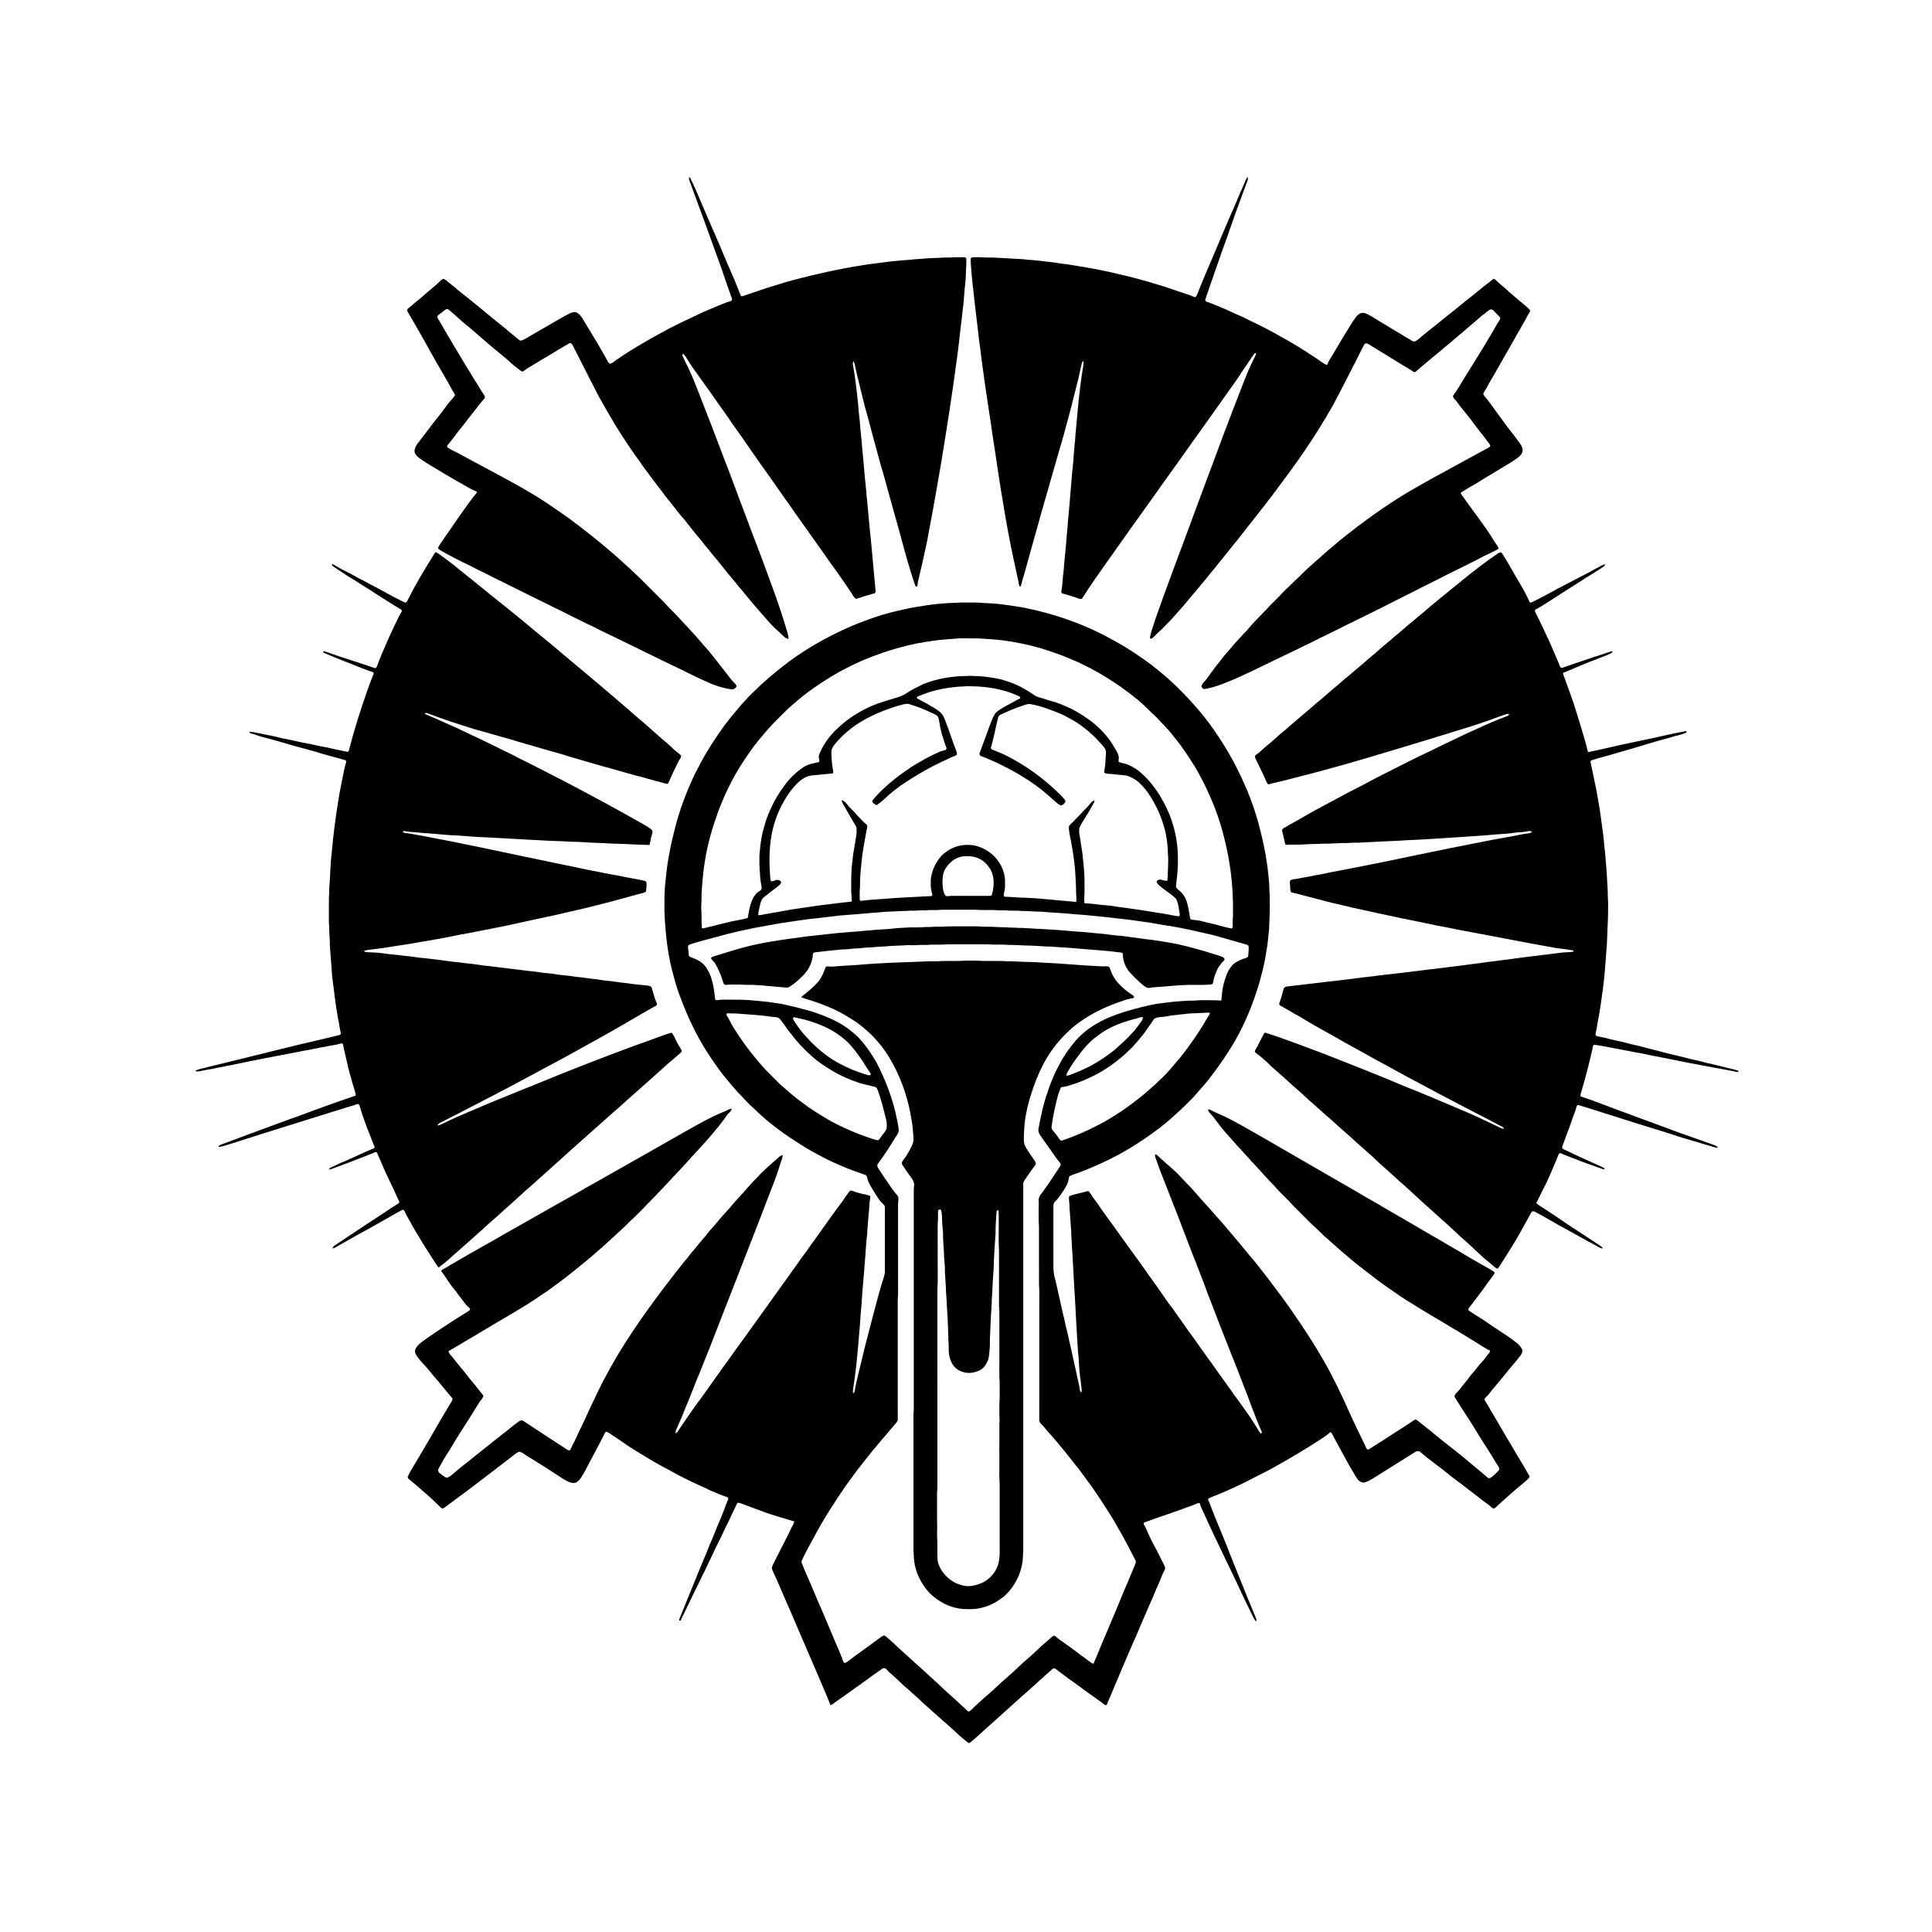 <svg xml:space="preserve" style="enable-background:new 0 0 4000 4000;" viewBox="0 0 4000 4000" y="0px" x="0px" xmlns:xlink="http://www.w3.org/1999/xlink" xmlns="http://www.w3.org/2000/svg" id="Layer_1" version="1.0">
<g>
	<path d="M1426.45,367.33c0.52,0,1.54,0.01,2.05,0.01c9.06,18.08,16.93,36.73,24.74,55.38c17.67,41.87,36.52,83.23,53.69,125.31
		c4.67,9.81,8.41,20.04,13.09,29.85c4.17,10.19,8.22,20.44,12.27,30.68c0.97,2.03,1.62,5.46,4.65,4.73
		c4.27-0.83,8.14-2.99,12.31-4.18c10.59-3.15,20.87-7.28,31.43-10.53c8.7-3.27,17.76-5.44,26.59-8.36
		c23.04-7.87,46.83-13.22,70.36-19.4c47.03-11.18,94.52-20.75,142.55-26.46c21.48-3,43.1-5.14,64.75-6.6
		c6.26-0.97,12.58-1.36,18.92-1.55c14.64-1.72,29.38-1.97,44.09-2.55c6.65-0.87,13.37-0.16,20.05-0.59
		c9.31-0.93,18.68-0.35,28.02-0.52c2.14-0.33,4.78,1.1,4.61,3.53c0.14,6.36,0.23,12.76-0.43,19.1c-0.5,13.32-0.66,26.71-2.64,39.91
		c-0.93,11.6-1.94,23.18-2.9,34.77c-2.07,14.05-2.91,28.24-5,42.28c-2.85,23.36-5.04,46.8-8.42,70.09
		c-9.6,72.79-21.01,145.32-32.93,217.75c-7.62,42.8-14.51,85.73-22.9,128.4c-6.48,38.58-15.68,76.63-24.58,114.71
		c-0.9,3.33-0.54,6.99-1.79,10.19c-1.33,2.79-4.13,0.35-4.39-1.77c-13.06-37.81-23.22-76.53-33.67-115.12
		c-8.2-28.46-15.77-57.1-23.9-85.58c-4.13-15.95-8.7-31.78-13.46-47.55c-5.41-19.99-10.79-39.99-16.34-59.94
		c-5.58-20.68-10.8-41.47-16.78-62.04c-6.54-26.41-13.38-52.75-19.31-79.31c-1.11-4.81-1.47-9.96-4.29-14.17
		c-1.6,2.8-1.25,6.03-0.68,9.06c4.68,25.97,7.54,52.22,10.33,78.45c0.83,13.28,2.58,26.48,3.78,39.73
		c0.75,12.7,2.32,25.34,3.57,37.99c1.73,24.67,4.87,49.2,6.5,73.89c1.38,10.01,1.86,20.12,3.09,30.16
		c0.35,10.02,2.28,19.89,2.76,29.91c2.52,24.34,4.23,48.76,7.08,73.07c3.06,33.33,6.19,66.66,9.19,100
		c-0.02,2.75,1.59,7.18-2.06,8.3c-11.06,3.13-22.15,6.22-32.99,10.04c-1.95,0.6-3.93,1.35-5.98,1.21c-3.62-2.55-5.36-6.8-7.69-10.4
		c-20.49-31.5-43.25-61.45-64.58-92.39c-10.93-15.12-21.58-30.43-32.4-45.62c-11.73-16.6-23.68-33.04-35.06-49.88
		c-11.57-15.56-22.16-31.82-33.54-47.52c-28.05-38.75-54.62-78.55-82.59-117.36c-10.36-16.16-22.22-31.27-32.86-47.23
		c-15.26-21.99-31.32-43.4-46.56-65.4c-6.05-8.13-11.29-16.83-16.6-25.45c-1.44-2.28-3.42-4.11-5.38-5.89
		c-0.44,0.68-1.32,2.04-1.76,2.72c3.87,9.28,8.42,18.26,12.97,27.23c8.21,17.31,15.26,35.14,22.12,53.03
		c17.12,43.42,33.96,86.96,50.32,130.68c15.43,38.97,29.44,78.47,44.48,117.6c14.4,39.18,29.92,77.94,44.06,117.22
		c14.18,38.55,28.7,77.04,40.18,116.51c2.24,8.3,5.87,16.46,5.93,25.18c-7.25-0.55-11.5-7.2-16.53-11.59
		c-7.17-6.16-14.1-12.59-20.61-19.44c-19.99-22.43-39.6-45.19-58.5-68.55c-4.69-5.01-8.84-10.47-13.09-15.84
		c-13.88-16.2-27.15-32.9-40.44-49.57c-6.62-7.13-12.19-15.12-18.49-22.51c-6.81-7.29-12.21-15.73-18.87-23.14
		c-5.88-6.53-10.9-13.75-16.61-20.42c-4.84-5.83-9.04-12.18-14.19-17.75c-7.97-8.47-14.39-18.21-21.98-27.01
		c-4.97-6.95-10.58-13.39-15.9-20.07c-5.87-8.74-12.98-16.53-18.95-25.2c-5.72-6.69-10.39-14.16-15.87-21.03
		c-5.55-7.53-11.37-14.86-16.47-22.7c-18.09-24.8-35.09-50.37-51.26-76.46c-9.73-16.37-19.55-32.71-28.76-49.38
		c-9.64-16.43-17.43-33.84-26.51-50.57c-9.43-18.56-18.9-37.1-28.25-55.69c-3.02-4.72-4.17-10.71-8.45-14.53
		c-3.12-2.46-6.31,1.18-9.05,2.52c-17.66,9.81-34.53,20.95-52.08,30.96c-9.76,5.93-19.5,11.88-29.33,17.68
		c-3.88,2.14-7,5.54-11.16,7.16c-4-2.03-7.09-5.41-10.79-7.9c-8.2-5.7-15.02-13.05-22.69-19.4c-15.97-13.33-32.38-26.13-47.79-40.11
		c-12.89-10.78-25.19-22.24-38.43-32.59c-10.66-8.96-20.6-18.75-31.4-27.55c-1.9-1.96-4.84-2.74-7.28-1.29
		c-4.09,2.5-7.27,6.22-11.4,8.7c-2.24,1.83-5.85,3.28-5.9,6.62c0.8,3.28,2.83,6.09,4.54,8.97c19.21,33.58,39.22,66.69,59.22,99.8
		c5.97,9.13,11.03,18.81,17.24,27.79c4.56,6.85,8.2,14.28,12.94,21.02c1.58,2.47,3.49,4.81,4.44,7.64c0.76,2.69-1.59,4.66-3.13,6.5
		c-5.94,6.17-10.92,13.16-16.06,19.99c-12.01,14.41-22.77,29.81-34.86,44.15c-7.5,10.11-15.14,20.14-23.15,29.85
		c-1.56,1.51-1.11,3.75,0.59,4.96c6.77,5,14.83,7.79,22.03,12.07c36.09,19.69,72.58,38.62,108.57,58.5
		c17.69,9.38,34.83,19.75,52.07,29.92c15.49,9.64,30.71,19.71,45.58,30.28c32.17,21.72,62.49,46,92.58,70.48
		c13.28,11.73,27.21,22.73,40.07,34.93c8.1,7.57,16.66,14.64,24.47,22.53c12.15,10.81,23.21,22.79,34.84,34.16
		c13.09,13.24,26.6,26.09,39.14,39.86c15.05,14.65,28.73,30.59,43.23,45.76c12.89,13.47,24.43,28.15,37.02,41.9
		c12.55,15.2,24.4,30.96,36.7,46.37c5.87,7.75,11.82,15.48,18.65,22.43c1.27,1.57,3.38,3.4,2.41,5.68c-1.42,3.35-5.01,5.63-8.6,5.77
		c-19.06-2.34-37.47-8.47-54.78-16.65c-12.16-5.66-24.41-11.13-36.36-17.22c-24.05-12.18-48.68-23.15-72.71-35.38
		c-36.93-17.73-73.48-36.22-110.52-53.72c-13.68-7.7-28.39-13.33-42.16-20.86c-18.27-8.53-35.92-18.34-54.31-26.63
		c-7.59-4.29-15.63-7.67-23.36-11.69c-22.21-11.24-44.75-21.82-66.92-33.14c-15.68-8.1-31.75-15.36-47.31-23.66
		c-7.89-4.28-16.36-7.39-24.1-11.94c-8.72-4.73-17.76-8.82-26.71-13.1c-11.98-5.9-23.73-12.21-35.48-18.55
		c-4.89-3.15-10.9-5.06-14.42-9.94c2.36-6.98,7.85-12.25,11.36-18.62c20.04-29.16,40.11-58.35,61.18-86.78
		c2.86-3.62,6.79-6.67,8.07-11.29c-10.12-4.34-19.76-9.67-29.21-15.3c-25.54-14.19-50.47-29.43-75.47-44.54
		c-6.93-5.08-14.82-8.99-20.66-15.41c-2.46-3.08-4.65-7.08-3.62-11.14c1.45-9.85,9.19-16.8,14.63-24.58
		c11.91-15.13,22.97-30.91,35.29-45.73c5.87-8.07,12.34-15.69,17.96-23.95c4.85-6.84,11.62-12.27,15.79-19.55
		c-0.96-3.41-3.34-6.13-5.11-9.12c-4.95-8.14-8.77-16.91-13.99-24.89c-26.4-44.87-50.79-90.89-77.35-135.67
		c-1.21-2.14-2.99-4.39-2.66-6.97c1.04-2.23,3.05-3.74,4.93-5.22c5.67-4.31,10.67-9.41,16.39-13.66
		c8.89-6.69,16.74-14.62,25.38-21.62c6.11-4.86,12.02-9.95,17.77-15.23c2.96-2.69,5.39-6.21,9.18-7.81
		c2.36-1.09,4.56,0.81,6.36,2.14c8.87,7.47,18.17,14.42,26.88,22.1c32.39,25.18,63.49,51.94,95.57,77.5
		c8.15,7.18,16.86,13.71,25.09,20.81c2.48,2,4.82,4.97,8.34,4.83c3.98-0.94,7.46-3.27,11.01-5.21c18.21-10.85,36.82-21,55.06-31.82
		c11.48-6.59,22.77-13.54,34.68-19.34c4.64-1.86,10.18-4.22,14.94-1.37c8.6,4.76,12.54,14.36,17.69,22.23
		c3.77,7.05,8.46,13.54,12.31,20.56c3.72,6.85,8.23,13.23,12.12,20c6.49,10.92,12.5,22.12,18.92,33.08
		c2.03,3.32,3.27,7.44,6.51,9.82c5.44-0.47,9.45-5.15,13.88-7.98c18.73-12.87,38.04-24.88,57.7-36.27
		c17.47-10.46,35.61-19.74,53.41-29.65c18.18-9.34,36.63-18.14,55.19-26.7c15.23-7.5,30.97-13.92,46.67-20.36
		c6.79-2.47,13.25-5.82,20.28-7.6c2.26-0.84,5.6-1.04,6.23-3.89c0.28-2.8-1.3-5.37-2.12-7.96c-6.66-19.32-13.76-38.48-20.06-57.93
		c-7.38-20.32-14.84-40.61-22.07-60.98c-13.05-36.76-26.98-73.19-40.17-109.9C1429.31,378.43,1425.91,373.28,1426.45,367.33z"></path>
	<path d="M2579.04,372.91c0.87-2.53,2.5-4.73,4.62-6.37c0.81,6.47-2.9,12.28-4.84,18.24c-8.85,24.15-18.14,48.15-26.42,72.51
		c-8.33,24.56-17.44,48.83-26.02,73.3c-10.04,29.92-20.96,59.55-30.88,89.51c-0.68,2.07,0.86,4.15,2.93,4.56
		c10.96,3.61,21.4,8.59,32.12,12.84c11.99,4.7,23.42,10.67,35.28,15.68c8.97,3.73,17.49,8.41,26.24,12.62
		c15.87,7.15,31.12,15.54,46.54,23.6c8.82,5.27,17.9,10.09,26.89,15.09c26.09,15.14,51.55,31.36,76.27,48.67
		c1.78,1.33,3.89,2.1,6.14,2.38c3-9.35,9.17-17.16,13.98-25.59c9.24-15.45,18.02-31.18,27.78-46.31
		c5.17-8.99,10.71-17.78,16.88-26.13c3.01-4.04,6.73-8.01,11.73-9.48c3.99-0.83,8.21,0.06,11.84,1.88
		c11.34,5.74,21.81,12.99,32.78,19.38c7.56,3.82,14.34,8.92,21.7,13.09c11.12,6.07,21.45,13.46,32.63,19.45
		c3.54,1.78,6.62,5,10.77,5.27c5.37-1.16,9.14-5.53,13.33-8.77c7.26-5.71,14.09-11.96,21.47-17.54
		c15.63-11.97,30.47-24.94,46.18-36.8c6.64-5.72,13.71-10.91,20.35-16.65c7.85-6.89,16.56-12.72,24.48-19.54
		c5.67-5.06,11.97-9.34,17.7-14.34c4.25-3.79,9.06-6.87,13.46-10.47c2.51-2.08,4.76-4.75,8.03-5.67c3.36,1.18,5.58,4.2,8.15,6.54
		c7.43,6.91,15.63,12.98,22.84,20.16c6.79,5.89,13.63,11.73,20.52,17.51c7.63,6.71,16.12,12.52,22.85,20.2
		c1.68,2.02-0.34,4.48-1.35,6.31c-3.78,5.45-6.37,11.58-9.73,17.27c-9.19,15.84-18.16,31.8-27.15,47.75
		c-10.44,18.01-20.75,36.09-30.98,54.22c-6.06,11.89-13.92,22.77-19.72,34.8c-2.05,4.05-4.91,7.62-6.87,11.7
		c-1.42,2.4,0.86,4.7,2.16,6.57c11.61,13.58,21.27,28.64,32.1,42.82c5.83,7.56,10.96,15.64,16.93,23.11
		c8.26,10.14,16,20.69,23.81,31.17c4.04,5.64,7.71,13.1,4.82,20.04c-4.12,7.98-12.38,12.4-19.38,17.48
		c-26.01,16.08-52.48,31.39-78.39,47.63c-9.32,5.28-18.7,10.51-27.65,16.39c-2.48,1.16-1.09,4.25,0.31,5.76
		c4.97,6.13,9.08,12.88,13.83,19.19c12.93,17.14,25.42,34.61,37.78,52.16c5.41,7.72,10.48,15.68,15.32,23.79
		c2.61,4.37,5.98,8.24,8.5,12.68c0.87,1.58,0.99,4.29-1.1,4.93c-9.14,4.99-18.69,9.17-28.05,13.7
		c-17.07,9.25-34.65,17.53-51.94,26.34c-25.49,12.36-50.52,25.66-76.01,38.01c-26.42,13.84-53.35,26.67-79.82,40.4
		c-6.72,3.76-13.97,6.45-20.62,10.34c-11.49,5.36-22.76,11.18-34.1,16.83c-24.92,11.72-49.23,24.69-74.13,36.41
		c-9.84,4.89-19.61,9.9-29.48,14.69c-8.36,3.57-16.25,8.1-24.51,11.85c-28.78,13.68-57.4,27.68-86.09,41.54
		c-16.24,7.62-32.46,15.31-49.04,22.18c-16.78,6.86-33.86,13.59-51.83,16.53c-3.95,1.22-7.45-2.64-7.31-6.34
		c1.15-3.29,3.21-6.19,5.65-8.66c5.42-5.4,9.23-12.11,13.87-18.14c5.3-6.72,9.92-13.97,15.58-20.41
		c4.45-4.96,7.85-10.76,12.31-15.71c5.29-6.04,10.72-11.96,15.74-18.23c6.02-7.6,12.89-14.44,19.42-21.59
		c4-4.97,9.06-8.96,12.99-13.99c5.02-6.28,10.6-12.08,15.99-18.04c7.93-7.74,15.13-16.18,23.18-23.8
		c6.62-7.69,14.03-14.64,21.16-21.85c6.73-6.28,12.34-13.65,19.25-19.76c7.37-6.26,13.69-13.63,20.83-20.15
		c5.07-4.23,9.56-9.1,14.25-13.75c15.01-14.72,31.35-27.99,46.82-42.22c7.51-6.85,15.69-12.93,23.28-19.7
		c7.01-6.4,14.81-11.86,22.09-17.96c46.99-36.95,96.14-71.36,148.38-100.53c15.87-8.88,31.6-18.03,47.74-26.43
		c29.81-16.55,59.78-32.83,89.77-49.06c3.15-1.91,7.13-2.94,9.32-6.12c0.61-2.33-1.23-4.11-2.43-5.81
		c-5.21-6.49-9.54-13.64-15.06-19.87c-5.88-6.57-10.56-14.06-16.1-20.89c-6.35-8.93-13.59-17.14-20.15-25.89
		c-2.54-3.42-5.38-6.59-8.06-9.87c-3.21-3.88-5.79-8.22-9.03-12.05c-1.98-2.35-4.38-4.38-5.86-7.09c-0.98-3,1.48-5.5,3.01-7.79
		c5.98-7.93,10.8-16.63,15.93-25.12c11.48-19.05,23.73-37.63,35.13-56.73c9.47-14.74,17.97-30.05,27.11-44.99
		c4.91-7.84,8.85-16.26,14.25-23.81c1.1-2.1,3.16-5.06,1.27-7.25c-3.23-4.07-7.4-7.27-10.62-11.34c-2.38-2.91-6.31-6.05-10.21-4.21
		c-4.02,2.28-7.19,5.75-11.01,8.32c-6.63,4.6-12.3,10.37-18.53,15.45c-16.66,14-33,28.36-49.68,42.33
		c-13.66,10.95-26.55,22.81-40.4,33.53c-11.04,9.67-22.6,18.74-33.58,28.47c-3.07,3.03-6.44-0.84-9.07-2.48
		c-6.3-4.1-13.02-7.53-19.33-11.61c-10.39-6.68-21.21-12.66-31.5-19.5c-12.58-7.82-25.46-15.15-37.95-23.11
		c-2.51-1.74-6.64-2.76-8.59,0.26c-8.59,15.33-15.46,31.55-24.02,46.91c-13.23,26.6-27.04,52.91-40.93,79.17
		c-19.45,34.01-40.05,67.37-62.36,99.59c-21.28,31.15-44.18,61.14-66.67,91.41c-6.44,7.61-11.83,16.04-18.39,23.56
		c-4.9,6.73-10.34,13.03-15.37,19.65c-4.54,6.68-10.21,12.48-14.97,18.98c-6.46,8.85-13.75,17.05-20.15,25.94
		c-6.37,7.29-12.25,15-18.25,22.59c-6.87,7.9-12.91,16.46-19.82,24.32c-3.61,4.1-6.62,8.66-10.1,12.85
		c-7.1,7.96-13.36,16.61-20.27,24.73c-6.39,7.31-12.37,14.97-18.63,22.39c-11.37,12.67-21.56,26.35-33.19,38.79
		c-6.45,7.56-13.12,14.91-19.88,22.18c-8.07,7.91-15.49,16.5-24.14,23.8c-4.54,3.86-7.95,9.11-13.17,12.09
		c-1.3,1.2-4.11,0.14-3.64-1.73c2.22-13.61,7.91-26.31,11.6-39.54c21.63-61.52,44.69-122.53,67.45-183.64
		c15.01-40.33,29.64-80.8,44.9-121.03c6.73-18.42,13.91-36.67,20.56-55.12c6.5-18.65,14.05-36.9,20.88-55.43
		c8.07-20.4,15.46-41.06,23.66-61.41c8.01-21.15,16.43-42.18,26.67-62.36c1.96-3.38,3.87-6.96,3.83-10.99
		c-2.39,0.67-4.35,2.16-5.52,4.33c-6.98,10.07-13.42,20.5-20.67,30.38c-10.34,16.44-21.61,32.28-33.05,47.97
		c-22.34,32.2-45.4,63.88-68.09,95.84c-11.52,15.88-22.47,32.16-34.09,47.97c-15.09,21.54-30.91,42.55-45.81,64.21
		c-33.07,45.69-65.45,91.86-98.18,137.79c-18.26,26.16-37.2,51.88-53.92,79.08c-0.76,1.04-1.68,2.34-3.13,2.18
		c-4.93-0.2-9.14-3.2-13.84-4.32c-7.32-1.97-14.37-4.81-21.78-6.38c-2.28-0.51-5.42-1.6-5.03-4.48c2.72-14.71,2.72-29.74,4.9-44.52
		c0.53-10.27,1.95-20.45,2.66-30.7c2.37-19.26,3.15-38.67,5.27-57.96c1.31-21.28,4.02-42.42,5.43-63.69
		c0.87-14,2.67-27.92,3.54-41.91c0.99-14.02,3.11-27.93,3.74-41.97c1.11-11.11,1.61-22.27,3.05-33.34
		c0.92-17.4,3.18-34.69,4.49-52.07c3.14-35.43,7.05-70.84,12.99-105.93c0.15-1.88-0.18-3.75-0.32-5.59
		c-3.56,2.1-3.58,6.51-4.54,10.05c-3.99,19-8.49,37.89-13.53,56.63c-7.31,29.96-15.32,59.73-23.55,89.45
		c-8.89,29.89-17.24,59.94-25.98,89.88c-8.49,31.06-18.02,61.81-26.31,92.92c-8.83,31.53-17.87,62.99-26.41,94.6
		c-1.84,6.43-3.58,12.89-5.74,19.22c-1.62,4.58-1.52,9.78-4.15,13.97c-0.43,0.05-1.29,0.13-1.73,0.18c-2.35-4.1-2.02-9-3.19-13.45
		c-3.85-15.53-6.54-31.32-10.26-46.87c-7.78-37.45-15-75.03-20.89-112.82c-6.41-36.77-11.8-73.71-17.22-110.64
		c-2.85-16.5-5.06-33.11-7.5-49.68c-7.61-48.76-14.71-97.6-21.12-146.52c-1.01-12.58-3.58-24.98-4.72-37.55
		c-2.92-24.31-5.75-48.62-8.56-72.94c-2.38-23.31-5.61-46.54-7.11-69.93c-0.55-6.22-1.29-12.5-0.61-18.74
		c0.62-2.57,3.81-2.7,6.01-2.66c7.67,0.12,15.38-0.32,23.04,0.54c5.31,0.35,10.65,0.06,15.99,0.13c21.55,1.21,43.13,2.01,64.67,3.55
		c7.32,1.56,14.89,1.07,22.3,2.09c10.72,0.68,21.27,2.79,31.99,3.57c10.54,0.91,20.86,3.44,31.42,4.17
		c17.88,2.64,35.67,5.88,53.52,8.78c18.05,3.72,36.24,6.85,54.1,11.45c28.51,6.27,56.68,13.99,84.57,22.59
		c19.59,5.49,38.55,12.95,57.95,19.06c5,1.33,9.8,3.3,14.5,5.49c1.86,0.74,4.46,2.4,6.05,0.2c2.47-3.47,3.69-7.65,5.42-11.52
		c8.66-22.36,18.21-44.36,27.71-66.38c8.78-21.17,17.79-42.26,26.79-63.35c10.46-25.08,21.97-49.71,32.13-74.91
		C2571.81,389.65,2575.69,381.4,2579.04,372.91z"></path>
	<path d="M3096.29,1149.25c3.29-2.19,6.44-5.19,10.52-5.7c3,0.54,3.99,3.9,5.61,6.1c11.23,17.36,20.63,35.81,31.47,53.42
		c6.37,11.63,13.67,22.78,19.08,34.92c1.49,2.96,2.48,6.19,4.33,8.98c2.65,1.81,5.36-0.78,7.82-1.79
		c17.47-8.64,34.46-18.2,51.69-27.33c26.79-14.28,54.09-27.61,80.6-42.42c5.31-2.45,10.05-6.71,16.18-6.91
		c-2.17,4.47-6.73,6.73-10.65,9.35c-8.03,4.96-15.89,10.2-24,15.02c-6.61,3.58-12.53,8.25-18.98,12.08
		c-19.1,12.27-38.4,24.2-57.34,36.71c-9.56,5.7-18.58,12.3-28.44,17.49c-2.37,1.36-5.19,2.43-6.56,4.95
		c0.27,1.61,0.98,3.14,1.77,4.62c9.63,18.9,18.28,38.28,27.49,57.39c6.93,15.53,13.53,31.21,20.24,46.83
		c1.41,3.13,2.08,6.79,4.58,9.32c2.94,1.25,5.93-0.95,8.76-1.72c19.7-6.67,39.33-13.6,59.1-20.12c11.7-3.37,23.09-7.74,34.7-11.43
		c1.44-0.23,4.13-1.51,4.53,0.77c-3.33,3.41-8.01,4.9-12.25,6.78c-19.24,7.7-38.76,14.69-57.78,22.92
		c-10.95,4.63-21.81,9.47-32.9,13.77c0.9,4.89,3.13,9.36,4.79,14.03c7.09,20.86,15.45,41.3,21.71,62.45
		c6.54,21.45,13.39,42.81,19.45,64.41c2.26,7.63,3.73,15.48,6.23,23.06c22.87-4.57,45.52-10.22,68.31-15.17
		c20.75-4.39,41.48-8.91,62.28-13.1c24.36-5.32,48.63-11.17,73.2-15.47c-0.45,1.48-0.56,3.48-2.3,4.04
		c-8.88,3.98-18.6,5.33-27.8,8.29c-22.06,6.09-44.11,12.21-65.91,19.15c-22.34,6.64-44.75,12.99-67.13,19.5
		c-11.07,2.83-22.04,6.03-32.94,9.44c-2.29,0.49-3.17,3.04-2.38,5.08c3.03,13.18,5.13,26.55,8.17,39.73
		c2.8,11.64,4.68,23.49,6.82,35.27c3.97,21.45,6.85,43.07,9.63,64.7c1.9,12.49,2.82,25.11,4.1,37.68
		c1.61,11.05,2.03,22.22,3.1,33.33c0.64,11.79,1.99,23.53,2.31,35.35c0.44,10,1.56,19.97,1.27,29.99
		c1.57,25.25,0.22,50.56-0.95,75.79c-0.66,12.34-0.53,24.72-1.94,37.02c-1.77,25.42-3.56,50.86-6.79,76.16
		c-3.15,22.53-5.81,45.15-10.29,67.48c-1.83,9.59-3.27,19.26-5.29,28.82c-0.64,1.93,0.16,4.47,2.48,4.73
		c8.11,2.12,16.47,3.16,24.51,5.62c7.76,2.02,15.54,4.03,23.47,5.38c10.58,2.29,20.91,5.71,31.58,7.75
		c11.46,2.27,22.56,6.04,33.98,8.53c21.54,5.82,43.17,11.36,64.95,16.27c9.14,2.51,18.36,4.75,27.66,6.65
		c10.53,2.2,20.72,5.79,31.35,7.6c16.21,4.04,32.46,7.95,48.7,11.94c2.76,0.92,6.73,1.09,7.35,4.71
		c-6.15,0.07-11.93-2.21-17.93-3.07c-23.7-4.05-47.27-8.77-70.9-13.21c-23.28-4.07-46.34-9.33-69.57-13.66
		c-8.97-2.17-18.17-3.09-27.1-5.36c-14.73-3.43-29.71-5.52-44.47-8.69c-20.85-3.68-41.56-8.11-62.45-11.55
		c-2.56-0.46-5.14-0.9-7.7-0.63c-1.98,2.75-1.85,6.34-2.68,9.52c-6.53,29.02-13.98,57.85-22.5,86.35c-1.15,3.42-2.1,6.92-2.35,10.55
		c31.47,10.3,62.09,22.94,93.24,34.15c6.9,2.2,13.5,5.23,20.34,7.65c23.75,8.62,47.51,17.21,71.15,26.14
		c16.19,6.37,32.71,11.84,49.09,17.71c13.52,4.85,27.02,9.75,40.61,14.44c3.77,1.51,8.52,2.38,10.36,6.55
		c-5.43,0.19-10.33-2.25-15.43-3.57c-21.62-6.08-42.98-13.03-64.57-19.21c-30.59-10.26-61.53-19.46-92.36-28.99
		c-9.64-3.6-19.72-5.82-29.33-9.47c-18.71-6.06-37.62-11.5-56.26-17.74c-9.4-3.01-18.85-5.8-28.25-8.77
		c-1.74-0.43-4.3-1.67-5.42,0.38c-2.03,4.01-2.55,8.6-4.21,12.78c-3.19,8.21-6.1,16.53-8.94,24.87c-2.47,8.03-5.97,15.68-8.79,23.58
		c-2.36,6.31-4.43,12.72-6.93,18.98c-0.9,2.65-2.24,5.38-1.77,8.27c2.64,2.29,6.08,3.37,9.23,4.86c23.9,11.79,48.31,22.53,72.6,33.5
		c2.1,1.03,4.77,1.69,5.85,4.06c-0.91,1.33-2.34,1.05-3.6,0.63c-20.09-6.99-40.19-14-59.92-21.96c-9.01-3.73-18.35-6.62-27.12-10.86
		c-1.88-1.05-4,0.53-4.51,2.36c-4.18,10.41-8.46,20.78-12.98,31.05c-3.64,9.65-8.57,18.73-12.56,28.23
		c-6.89,13.9-13.94,27.72-20.81,41.63c6.25,5.39,13.56,9.36,20.42,13.95c18.24,11.67,35.76,24.42,53.99,36.13
		c20.28,12.95,40.14,26.56,60.31,39.68c1.46,1.02,2.22,2.65,3,4.26c-5.53-0.63-10.06-4.07-14.87-6.52
		c-9.05-5.41-18.69-9.72-27.7-15.19c-8.92-5.17-18.21-9.69-27.05-14.99c-6.63-3.74-13.23-7.53-20.07-10.85
		c-15.1-8.65-29.97-17.68-45.41-25.7c-3.52-1.7-7.52-5.59-11.54-3.16c-2.91,3.37-4.55,7.58-6.59,11.49
		c-12.85,23.27-25.51,46.7-39.98,69.03c-6.52,10.16-12.61,20.6-19.39,30.59c-1.71,2.36-2.67,5.89-5.79,6.71
		c-4.37-1.21-7.3-4.87-10.68-7.6c-7.12-6.61-15.38-11.9-22.2-18.85c-14.3-13.37-28.42-26.97-43.4-39.6
		c-7.21-7.14-14.69-13.98-22.17-20.82c-6.14-6.23-13.25-11.39-19.5-17.49c-14.04-12.97-28.56-25.4-42.58-38.38
		c-14.59-13.09-28.52-26.93-43.62-39.42c-5.92-6.11-12.74-11.25-18.72-17.28c-6.49-5.85-13.13-11.54-19.68-17.33
		c-15.77-15.28-32.28-29.78-48.82-44.22c-11.74-11.29-24.3-21.69-36.43-32.56c-8.72-8.33-17.85-16.23-27.07-24
		c-6.79-5.85-13.14-12.18-20.05-17.87c-6.62-6.76-14.47-12.15-21.02-18.96c-13.28-12.73-27.8-24.11-41.05-36.87
		c-9.22-7.79-17.82-16.26-27.13-23.94c-5.88-4.76-10.58-10.78-16.5-15.49c-5.16-4.2-9.84-8.96-15.26-12.82
		c-2.11-1.61-4.39-3.09-5.95-5.24c-0.02-4.32,3.46-7.53,5.17-11.25c4.04-8.25,8.59-16.24,12.62-24.5c0.99-1.72,2.24-4.66,4.77-3.6
		c9.85,3,19.49,6.71,29.33,9.8c10.11,4.1,20.65,7.05,30.76,11.19c9.44,2.94,18.42,7.15,27.82,10.24
		c40.1,14.72,79.59,31.05,119.38,46.57c29.59,11.91,59.14,23.93,88.51,36.41c16.79,6.24,33.21,13.41,49.75,20.26
		c19.07,8.34,38.49,15.87,57.49,24.38c26.2,10.59,51.54,23.08,77.08,35.16c4.09,2.13,8.34,4.09,12.92,5.04
		c-0.98-4.27-5.5-5.46-8.83-7.29c-34.44-18.34-69.36-35.71-103.78-54.08c-19.09-9.82-37.95-20.09-56.87-30.24
		c-14.41-8.01-29.28-15.18-43.58-23.41c-9.93-5.54-20.1-10.67-29.89-16.43c-20.08-10.23-39.45-21.73-59.21-32.53
		c-17.71-9.46-35.23-19.25-52.53-29.43c-16.16-8.7-32.06-17.87-47.97-27.01c-9.68-5.67-19.06-11.85-29.07-16.91
		c-8.58-5.15-17.21-10.23-25.94-15.1c-2.82-1.52-6.34-2.73-7.59-5.95c0.31-4.13,2.58-7.82,3.71-11.76
		c2.01-6.44,3.29-13.09,5.44-19.47c0.77-3.01,3.62-5.04,6.64-5.31c27.38-3.06,54.72-6.37,82.08-9.65
		c24.28-2.64,48.52-5.58,72.73-8.85c10.69-1.43,21.47-2.16,32.13-3.82c24.91-3.41,50-5.42,74.9-8.94
		c10.99-1.12,21.94-2.69,32.91-4.05c11.74-0.96,23.35-2.97,35.06-4.29c25.47-2.98,50.9-6.31,76.32-9.76
		c11.65-1.89,23.45-2.71,35.12-4.61c35.05-4.63,70.1-9.28,105.23-13.35c13.04-1.74,26.12-3.66,39.31-3.83
		c2.65-0.16,5.28-0.7,7.93-1.14c-0.13-0.6-0.39-1.78-0.52-2.37c-11.39-1.98-22.87-3.3-34.32-4.75
		c-69.21-12.05-138.06-26.05-207.15-38.73c-13.01-2.75-26.01-5.53-39.12-7.69c-25.53-5.26-51.01-10.78-76.6-15.73
		c-33.5-7.28-67.07-14.21-100.51-21.77c-13.5-3-26.82-6.77-40.38-9.46c-25.65-6.31-51.07-13.5-76.67-20.02
		c-3.23-0.94-6.85-0.83-9.77-2.55c-2.46-5.11-1.38-10.99-2.21-16.43c0.02-2.79-1.01-6.4,1.53-8.39c4.75-2.56,10.38-2.05,15.54-3.27
		c22.87-4.56,45.91-8.28,68.7-13.31c35.44-6.78,70.87-13.57,106.23-20.78c47.42-9.79,94.79-19.85,142.26-29.41
		c22.37-4.61,44.85-8.67,67.24-13.22c26.28-5.42,52.82-9.42,79.08-14.92c4.78-1.1,9.68-1.58,14.55-2.26
		c2.12-0.46,4.97-0.63,5.78-3.1c-3.37-2.42-7.81-1-11.56-0.53c-7.64,1.88-15.57,1.29-23.29,2.45c-13.17,2.31-26.57,2.64-39.86,3.7
		c-22.42,2.33-44.95,3.21-67.39,5.02c-40.44,2.68-80.86,5.56-121.34,7.19c-11.38,1.07-22.8,1.18-34.2,1.76
		c-18.96,1.14-37.94,1.76-56.9,2.84c-7.28,0.85-14.61-0.06-21.88,0.65c-7.86,0.85-15.78-0.12-23.63,0.71
		c-5.83,0.65-11.71-0.01-17.51,0.82c-8.37,0.45-16.78-0.26-25.12,0.71c-12.34-0.1-24.63,0.74-36.93,1.41
		c-9.38,0.15-18.77-0.38-28.12,0.42c-2,0.28-3.44-1.49-3.56-3.31c-1.41-9.05-4.32-17.78-5.99-26.76c0.2-1.95,1.8-3.36,3.33-4.4
		c8.2-4.83,16.34-9.79,24.82-14.13c18.44-10.59,36.8-21.34,55.66-31.18c18.32-9.59,36.38-19.67,54.68-29.31
		c7.89-3.69,15.37-8.17,23.23-11.94c10.42-5.09,20.55-10.75,30.75-16.29c17.48-8.89,34.95-17.79,52.46-26.61
		c17.39-8.55,34.52-17.63,52.19-25.6c28.04-13.84,56.26-27.28,84.48-40.74c18.02-7.67,35.5-16.52,53.59-24.06
		c10.23-4.28,20.55-8.36,30.91-12.33c1.51-0.75,3.52-1.4,3.83-3.34c-1.63-2.26-4.4-0.63-6.51-0.26
		c-10.18,3.36-20.26,7.04-30.31,10.77c-9.19,3.5-18.68,6.17-27.86,9.69c-21.01,7.2-42.47,12.94-63.56,19.87
		c-40.13,12.38-80.29,24.63-120.54,36.58c-64.1,19.46-128.51,37.94-193.48,54.26c-15.75,4.07-31.49,8.22-47.39,11.66
		c-3.06,0.71-5.99,2.27-9.19,2.04c-2.03-1.92-3.04-4.57-4.16-7.03c-6.31-14.73-13.75-28.92-20.54-43.42
		c-1.18-2.71-3.53-5.66-2.18-8.71c2.15-2.28,4.97-3.74,7.37-5.74c5.98-5,11.36-10.69,17.58-15.4c11.01-8.52,20.65-18.65,31.56-27.29
		c5-3.98,9.84-8.15,14.46-12.56c15.76-13.25,31.29-26.77,47.04-40.03c6.48-5.53,12.76-11.32,19.52-16.52
		c7.79-6.49,15.21-13.4,22.95-19.95c7.78-6.18,15.38-12.62,22.64-19.42c13.27-10.31,25.56-21.81,38.71-32.28
		c7.96-7.04,15.81-14.23,24.22-20.74c8.64-7.38,16.91-15.19,25.81-22.26c6.08-4.88,11.85-10.12,17.7-15.27
		c10.3-7.97,19.82-16.89,29.79-25.26c6.43-4.85,12.5-10.14,18.55-15.46c6.03-5.31,12.72-9.84,18.51-15.44
		c7.85-7.22,16.67-13.29,24.52-20.51c7.55-6.49,15.69-12.25,23.14-18.88c13.83-11.18,27.74-22.25,41.44-33.58
		C3061.15,1174.66,3078.39,1161.5,3096.29,1149.25z"></path>
	<path d="M895.89,1151.98c1.57-3.3,3.64-6.32,6.11-9.01c7.64,3.69,13.97,9.39,20.81,14.31c10.77,7.74,21.24,15.92,31.32,24.56
		c15.11,12.21,30.45,24.12,45.41,36.52c27.87,22.86,56.38,44.96,84.14,67.97c16.03,13.29,31.88,26.8,48.11,39.86
		c14.22,11.06,27.4,23.37,41.46,34.63c43.75,36.51,87.38,73.17,130.41,110.54c15.13,13.57,30.99,26.32,46.06,39.97
		c6.47,5.51,12.58,11.42,19.11,16.87c8.78,7.52,17.81,14.8,25.91,23.07c4.39,4.34,9.67,7.64,14.23,11.78
		c3.33,3.93-1.61,8.09-3.25,11.65c-8.18,15.6-15.57,31.64-22.58,47.78c-4.85,0.99-9.35-1.67-13.95-2.65
		c-18.23-4.33-35.99-10.38-54.24-14.62c-22.82-6.06-45.36-13.14-68.23-19.03c-21.81-6.52-43.73-12.64-65.56-19.08
		c-8.54-2.54-16.95-5.51-25.56-7.76c-22.88-6.17-45.46-13.33-68.32-19.52c-11.42-3.39-22.84-6.76-34.22-10.22
		c-23.41-6.26-46.52-13.55-69.97-19.67c-31.87-10.01-63.77-19.99-94.93-32.06c-2.95-1.02-6.63-3.27-9,0.04
		c8.31,3.92,16.82,7.41,25.34,10.86c20.23,9.42,40.95,17.78,60.9,27.8c25.57,11.86,51,24.03,76.16,36.76
		c7.78,4.02,15.93,7.27,23.57,11.57c11.26,6.25,23.13,11.28,34.44,17.44c15.87,7.67,31.32,16.17,47.09,24.06
		c35.21,17.81,69.84,36.72,104.67,55.26c26.77,14.41,53.18,29.48,79.7,44.34c6.06,3.86,12.78,6.91,18.05,11.88
		c3.56,3.31,1.07,8.33,0.03,12.21c-2.23,6.27-2.24,13.07-4.51,19.31c-25.56-0.38-51.09-2.47-76.66-2.82
		c-14.95-0.99-29.92-1.49-44.89-1.98c-12.67-0.87-25.36-1.72-38.06-1.8c-14.99-0.88-29.99-1.57-44.99-1.95
		c-42.98-2.45-85.98-4.35-128.94-7.07c-20.42-0.54-40.78-2.17-61.14-3.82c-20.74-0.61-41.36-3-62.04-4.57
		c-11.69-0.18-23.23-2.33-34.91-2.71c-6.28-0.05-12.42-2.59-18.69-1.63c-0.07,0.45-0.21,1.34-0.27,1.79c2.96,1.87,6.57,2,9.96,2.41
		c9.49,0.77,18.61,3.76,28.07,4.78c23.19,4.63,46.45,8.96,69.68,13.43c46.03,9.2,91.89,19.2,137.84,28.75
		c11.22,2,22.26,4.86,33.45,7.03c11.62,2.1,23.11,4.87,34.69,7.23c23.74,4.84,47.49,9.63,71.16,14.81
		c20.96,3.97,41.83,8.36,62.87,11.91c17.14,3.99,34.65,6.15,51.77,10.25c2.12,0.43,4.6,1.5,4.9,3.97
		c0.47,5.77,0.07,11.62-0.82,17.34c-0.12,2-2.29,2.54-3.81,3.2c-5.43,1.79-11.08,2.79-16.55,4.42
		c-36.16,10.22-72.5,19.79-109.02,28.64c-16.03,3.97-32.24,7.1-48.25,11.12c-16.64,3.6-33.22,7.56-49.93,10.86
		c-21.03,4.56-42.02,9.29-63.06,13.76c-24.9,4.91-49.79,9.85-74.68,14.79c-23.68,3.98-47.11,9.38-70.78,13.41
		c-20.55,3.88-41.25,6.83-61.82,10.56c-25.12,3.56-50.06,8.35-75.32,10.82c-3.74,0.36-7.5,0.97-10.87,2.73
		c1.05,1.05,2.3,1.77,3.75,2.17c11.9,0.63,23.87,0.79,35.71,2.4c12.22,2.32,24.7,2.53,36.99,4.37c11.24,1.26,22.52,2.27,33.69,4.08
		c9.56,1.47,19.24,1.87,28.81,3.27c12.79,1.73,25.65,2.88,38.4,4.9c7.65,1.33,15.45,1.38,23.12,2.64
		c6.99,0.87,13.95,1.98,20.98,2.54c8.85,0.73,17.57,2.59,26.39,3.61c17.28,1.49,34.41,4.26,51.64,6.13
		c10.3,1.5,20.69,2.23,30.99,3.74c10.9,1.8,21.99,2.12,32.88,4.06c10.71,1.94,21.68,1.83,32.39,3.86c9.45,1.76,19.06,2.34,28.6,3.43
		c8.69,1.31,17.4,2.57,26.16,3.28c8.83,1.2,17.65,2.51,26.53,3.4c8.88,0.86,17.62,2.85,26.52,3.61c11.84,0.82,23.48,3.45,35.32,4.34
		c16.06,2.4,32.19,4.22,48.37,5.63c3.09,0.51,7.3,0.93,8.48,4.41c3.61,10.21,5.42,21.04,10.11,30.87c1.33,2.43,0.99,5.65-1.82,6.84
		c-21.12,11.25-41.43,23.95-62.22,35.78c-41.19,24.08-83.2,46.71-124.85,70c-17.87,9.42-35.6,19.12-53.42,28.64
		c-22.29,12.26-44.96,23.83-67.29,36.03c-8.74,4.37-17.44,8.84-25.97,13.62c-11.19,5.76-22.47,11.35-33.48,17.45
		c-13.55,6.83-27.09,13.69-40.45,20.87c-10.91,5.24-21.63,10.85-32.33,16.5c-4.31,2.37-9.86,3.82-11.94,8.78
		c5.44-0.54,10.02-3.75,14.98-5.75c30.77-15.44,63.06-27.51,94.47-41.53c23.62-9.83,47.49-18.99,71.08-28.88
		c10.42-4.31,21.06-8.09,31.38-12.64c12.65-5.41,25.59-10.12,38.19-15.66c45.32-18.02,90.74-35.8,136.46-52.78
		c24.49-9.39,49.37-17.72,73.93-26.93c7.76-2.56,15.32-5.74,23.22-7.86c1.51-0.55,2.45,1.19,3.31,2.15
		c4.17,6.17,6.46,13.35,10.22,19.76c2.56,5.48,6.69,10.14,8.85,15.8c-1.51,4.05-5.58,6.2-8.64,8.96
		c-6.39,5.68-12.84,11.3-19.45,16.72c-27.06,24.62-54.6,48.71-81.97,72.99c-8.89,7.74-17.27,16.04-26.39,23.52
		c-42.46,37.88-85.28,75.34-127.32,113.67c-12.77,11.57-25.88,22.77-38.51,34.5c-9.51,8.86-19.7,16.95-29.16,25.86
		c-12.44,11.92-25.62,23.01-38.32,34.63c-13.05,12.33-27.13,23.53-40.1,35.95c-22.85,20.12-45.32,40.69-68.34,60.63
		c-7.88,7.81-16.91,14.24-25.65,21.02c-10.79-15.48-20.4-31.72-30.71-47.51c-10.67-17.45-21.26-34.95-30.98-52.94
		c-2.72-4.43-5.08-9.06-7.27-13.74c-1.11-2.06-1.91-4.48-3.95-5.76c-5.88,1.66-10.73,5.74-16.31,8.17
		c-36.09,21.15-73.06,40.76-109.4,61.49c-6.83,3.55-13.02,8.37-20.33,10.95c-0.22-3.17,2.07-5.28,4.54-6.76
		c34.77-23.25,69.54-46.5,104.6-69.3c8.23-5.52,16.41-11.12,24.95-16.16c1.64-0.95,3.3-2.1,4.01-3.93c-1.6-4.66-4.28-8.85-6.1-13.4
		c-4.87-11.98-11.05-23.35-16.42-35.09c-8.55-17.45-15.62-35.58-23.6-53.27c-0.99-2.32-3.91-2.05-5.77-1.11
		c-4.65,2.05-9.23,4.29-14.09,5.82c-20.69,8.03-41.37,16.1-62.18,23.81c-5.83,1.98-11.4,4.81-17.55,5.72
		c1.17-4.28,6.08-5.04,9.47-6.85c9.74-4.69,19.56-9.18,29.59-13.21c13.89-6.55,28.02-12.53,41.94-19.01
		c3.73-1.84,7.81-2.82,11.54-4.63c1.64-0.65,2.02-2.73,1.37-4.19c-5.37-12.69-9.85-25.74-15.23-38.42
		c-5.08-14.95-11.24-29.56-15.06-44.89c-0.62-1.94-1.52-4.41-3.91-4.49c-3.72,0.49-7.03,2.5-10.67,3.37
		c-15.56,4.17-30.71,9.65-46.18,14.11c-61.78,19.46-123.71,38.42-185.38,58.2c-12.34,4.32-24.91,7.92-37.42,11.69
		c-3.11,0.76-6.31,1.11-9.49,1.3c0.87-2,2.39-3.51,4.5-4.06c40.97-15.56,82.14-30.61,123.26-45.78
		c10.14-3.34,19.88-7.81,30.13-10.86c42.15-15.77,84.49-31.02,127.06-45.61c-1.34-8.82-4.78-17.11-7.12-25.68
		c-3.83-14.29-8.15-28.46-11.13-42.95c-2.08-9.4-4.51-18.7-6.59-28.09c-0.88-3.55-0.84-7.39-2.64-10.63
		c-1.45-0.7-3.08-0.64-4.55-0.1c-8.85,2.88-18.18,3.63-27.23,5.66c-10.87,1.63-21.58,4.07-32.36,6.14
		c-9.08,2.15-18.4,3.04-27.45,5.3c-46.79,8.78-93.56,17.83-140.14,27.67c-8.55,1.25-16.85,3.79-25.42,4.94
		c-6.68,1.27-13.24,3.21-20.04,3.85c-8.1,1.24-16.02,3.57-24.21,4.29c-1.31,0.02-2.87-0.74-2.81-2.22
		c8.27-3.45,17.24-4.68,25.79-7.24c84.04-20.07,167.63-42.02,251.89-61.21c6.64-1.75,13.35-3.19,20-4.91
		c2.46-0.35,3.48-3.07,2.62-5.2c-2.49-9.96-3.32-20.21-5.74-30.18c-5.32-28.66-8.02-57.71-12.07-86.55
		c-1.12-21.01-3.32-41.95-4.63-62.94c0.34-12.7-1.43-25.33-1.33-38.02c-1.12-10.64-0.52-21.36-0.66-32.03
		c0.11-11-0.23-22.01,0.16-32.99c0.72-5.65,0.5-11.33,0.64-16.98c2.23-24.64,2.07-49.47,5.2-74.04
		c3.12-34.83,7.5-69.56,13.15-104.09c3.05-21.72,8.15-43.07,12.14-64.62c1.15-5.94,2.92-11.72,4.45-17.55
		c0.81-2.24-1.22-3.98-3.23-4.29c-13.51-3.68-26.95-7.64-40.49-11.21c-8.95-2.18-17.51-5.6-26.46-7.74
		c-20.57-5.8-41.3-11.03-61.74-17.31c-12.33-3.24-24.48-7.13-36.88-10.13c-10.38-2.46-20.23-6.68-30.59-9.19
		c-0.11-0.79-0.32-2.35-0.43-3.14c11.62,1.36,22.99,4.27,34.46,6.56c11.82,1.82,23.35,5.07,35.01,7.7
		c13.47,2.34,26.79,5.44,40.11,8.5c10.33,1.56,20.56,3.75,30.73,6.18c9.18,2.18,18.6,3.25,27.74,5.65
		c11.26,2.8,22.74,4.58,34.02,7.24c3.34,0.18,3.67-3.88,4.42-6.25c10.1-40.39,23.06-79.98,36.61-119.31
		c3.83-9.66,6.86-19.61,10.94-29.17c1.05-2.97,2.73-5.8,2.89-8.99c-2.78-2.3-6.49-2.71-9.77-3.93
		c-18.11-6.45-35.72-14.22-53.75-20.89c-9.68-4.2-19.68-7.6-29.26-12.05c-3.84-1.9-8.13-2.89-11.72-5.27
		c-1.01-2.6,2.43-2.72,4.01-1.84c18.51,6.69,37.26,12.68,55.94,18.89c15.27,5.23,30.78,9.71,45.94,15.28c2.12,1.14,4.36-0.81,5-2.79
		c6.88-18.89,14.88-37.35,23.03-55.72c9.08-19.23,17.18-39,27.94-57.38c1.4-2.04,0.73-4.7-1.54-5.71
		c-17.36-10.04-34.05-21.19-51.01-31.86c-13.18-8.99-27.09-16.82-40.35-25.68c-9.35-6.06-19.19-11.35-28.25-17.84
		c-7.04-4.65-14.2-9.12-21.05-14.04c-1.79-0.91-1.75-2.92-1.22-4.58c9.09,4.84,17.78,10.4,27.08,14.87
		c9.34,4.43,18.27,9.68,27.34,14.65c8.3,3.95,16.34,8.42,24.42,12.82c21.93,11.17,43.1,23.77,65.2,34.61
		c2.89,1.32,5.76,3.51,9.12,2.98c2.78-2.94,3.97-6.91,5.99-10.34C861.7,1207.83,878.54,1179.72,895.89,1151.98z"></path>
	<g>
		<path d="M1958.37,1249c10.52-0.86,21.08-0.74,31.6-1.59c10.68-0.02,21.37-0.1,32.06,0.04c19.53,1.6,39.23,1.44,58.6,4.73
			c12.04,1.26,23.93,3.5,35.9,5.28c63.02,12.15,124.49,33.2,180.93,63.89c15.7,8.44,31.14,17.39,46.13,27.04
			c18.47,12.32,36.95,24.75,53.97,39.06c36.23,28.86,68.14,62.76,97.31,98.65c24.19,31.42,45.68,64.94,63.89,100.17
			c8.43,16.55,16.21,33.42,23.59,50.47c17.42,42.1,29.38,86.33,37.59,131.1c1.27,9.42,3.31,18.74,4.34,28.21
			c2,16.94,4.06,33.9,4.04,50.99c0.99,9.62,0.39,19.31,0.55,28.96c0.29,16.02-0.92,31.98-1.37,47.98
			c-1.45,11.03-2.02,22.15-3.62,33.17c-2.31,13.87-4.21,27.83-7.38,41.54c-4.32,18.17-8.67,36.39-14.84,54.05
			c-13.04,40.54-30.54,79.72-52.84,116.02c-9.26,14.63-18.81,29.08-29.06,43.03c-10.75,14.72-21.62,29.45-34.06,42.81
			c-7.3,8.38-14.33,17.02-22.44,24.65c-13.02,13.37-26.76,25.99-40.76,38.31c-14.13,12.36-29.17,23.63-44.52,34.4
			c-15.17,10.71-30.8,20.75-46.88,30.04c-19.12,11.55-39.4,20.98-59.65,30.35c-10.77,4.66-21.59,9.24-32.55,13.44
			c-7.67,3.12-15.76,5.18-23.24,8.75c-2.67,1.12-2.59,4.45-3.22,6.86c-0.99,8.75-6.1,16.2-10.5,23.59
			c-3.72,5.84-7.9,11.37-12.08,16.89c-2.27,3.07-5.46,5.35-7.61,8.51c-1.38,2.97-1.34,6.35-1.35,9.58
			c0.06,33.01,0.01,66.02,0.03,99.03c0.25,16.98-1.44,34.46,4.08,50.86c5.24,21.76,9.73,43.71,14.68,65.55
			c2.66,10.42,4.98,20.93,7.23,31.46c3.89,13.69,6.16,27.76,9.72,41.54c6.34,27.44,11.81,55.09,18.12,82.53
			c1.09,4.11,0.02,9.58,4.36,12.09c1.23-8.04-1.32-15.95-1.61-23.94c-1.97-11.62-2.91-23.38-3.65-35.12
			c-0.15-11.11-1.87-22.11-2.5-33.18c-2.3-35.27-4.05-70.57-5.96-105.85c-2.11-28.58-3.04-57.22-4.87-85.81
			c-1.11-13.35-1.63-26.72-2.38-40.07c0.08-10.38-1.19-20.7-1.92-31.03c-0.42-11.7-2.03-23.34-2.12-35.05
			c-0.21-4.37-1-8.69-1.21-13.04c0-2.81,2.64-4.45,5.06-5.08c9.38-2.9,19.05-4.69,28.52-7.3c2.3-0.6,4.63-1.72,7.09-1.29
			c4.25,3.32,6.02,8.68,9.3,12.83c4.64,5.76,8.71,11.96,13.12,17.9c10.32,15.84,22,30.72,32.91,46.15
			c11.61,16.02,23.12,32.11,34.61,48.22c13.2,17.61,25.7,35.74,38.47,53.67c4.26,6.33,9.23,12.16,13.36,18.6
			c6.49,9.79,13.69,19.09,20.14,28.92c3.83,6.01,8.68,11.28,12.75,17.15c10.69,15.01,21.34,30.06,31.87,45.2
			c17.9,24.19,34.73,49.14,52.67,73.31c11.8,17.41,24.64,34.09,36.69,51.33c4.73,7.46,10.23,14.39,15.46,21.51
			c10.2,14.78,21.31,28.95,30.62,44.35c2.43,4.18,5.32,8.08,7.77,12.27c2.07,3.39,3.89,7.03,6.75,9.89
			c2.19,0.28,3.21-2.13,2.04-3.76c-8.89-19.89-16.53-40.29-24.23-60.66c-2.77-8.35-6.02-16.52-9.31-24.66
			c-4.42-10.49-7.93-21.33-12.28-31.84c-6.11-14.66-11.33-29.68-17.63-44.26c-2.83-8.62-6.84-16.77-9.89-25.29
			c-8.94-22.47-17.54-45.07-26.27-67.62c-7.07-18.3-14.36-36.52-20.89-55.03c-4.42-11.6-8.91-23.16-13.41-34.73
			c-3.53-9.91-8.09-19.41-11.5-29.36c-7.11-17.47-13.26-35.31-20.32-52.79c-14.56-38.56-30.12-76.72-44.9-115.18
			c-3.17-8.57-6.08-17.23-9.23-25.79c-0.44-1.85-1.79-4.03-0.44-5.75c1.5-2.11,3.35,0.68,4.78,1.56
			c12.94,12.09,26.51,23.47,39.49,35.52c8.38,8.61,16.72,17.28,24.85,26.14c5.36,5,9.98,10.68,14.85,16.15
			c13.7,15.94,28.23,31.14,41.91,47.1c11.91,12.79,22.76,26.51,34.26,39.67c12.28,14.74,24.84,29.25,36.79,44.26
			c13.04,14.76,24.65,30.69,36.9,46.09c17.16,22.92,34.67,45.6,50.74,69.3c22.87,32.83,44.79,66.37,64.6,101.15
			c19.28,33.4,35.71,68.34,51.51,103.49c10.77,23.98,22.21,47.63,33.77,71.24c1.67,3.02,2.1,7.49,5.76,8.87
			c3.11-0.99,5.72-3.05,8.44-4.79c25.62-15.95,50.74-32.68,76.21-48.88c4.77-2.99,9.13-6.71,14.28-9.06
			c1.87,0.74,3.45,2.08,5.03,3.37c16.29,13.02,32.74,25.84,48.73,39.23c16.67,12.98,33.14,26.22,49.61,39.46
			c15.08,13.37,31.24,25.49,46.21,38.99c2.18,1.97,5.07,0.18,7.1-1.14c5.69-4.2,10.8-9.2,15.51-14.47c2.31-2.44,0.29-5.85-1.06-8.22
			c-6.14-8.7-10.9-18.27-16.79-27.13c-11.13-17-21.85-34.23-32.38-51.59c-13.19-21.43-27.33-42.25-40.5-63.69
			c-2.41-3.21,0.52-6.93,2.78-9.27c7.02-6.75,12.33-14.98,18.62-22.37c4.9-5.52,8.72-11.89,13.71-17.32
			c7.61-8.44,14.09-17.82,21.9-26.08c3.71-3.72,6.42-8.24,9.62-12.37c2.23-3.09,5.81-5.52,6.05-9.65
			c-10.78-4.92-20.32-12.04-30.47-18.06c-16.66-9.96-32.94-20.52-49.79-30.15c-9.84-5.82-19.47-11.98-29.37-17.69
			c-7.33-3.9-14.31-8.39-21.37-12.74c-10.31-5.84-20.26-12.28-30.29-18.56c-16.06-9.26-31.14-20.07-46.37-30.59
			c-18.85-12.98-37.05-26.87-55.01-41.06c-15.88-11.6-30.39-24.9-45.55-37.39c-11.54-10.13-22.9-20.47-34.52-30.5
			c-8.77-8.92-18.03-17.32-27.21-25.8c-12.97-13.03-26.01-25.99-38.98-39.02c-11.72-13.59-25.75-25.01-37.11-38.91
			c-3.8-4.22-8.15-7.91-11.75-12.29c-3.33-3.97-7.34-7.28-10.65-11.23c-10.36-12.61-22.35-23.76-32.83-36.26
			c-8.55-9.12-16.77-18.54-25.38-27.6c-10.55-12.75-22.35-24.42-32.44-37.53c-4.74-6.58-9.65-13.02-14.66-19.37
			c-3.51-4.49-8.48-8.02-10.34-13.61c2-2.68,4.97-0.1,7.13,0.97c9.76,5.16,20.1,9.12,30.1,13.79c18.67,9.34,36.77,19.77,54.95,30.02
			c34.64,19.51,68.74,39.98,103.33,59.59c16.38,9.76,33.08,18.99,49.55,28.64c17.21,9.65,34.1,19.9,51.32,29.55
			c9.98,5.64,19.7,11.71,29.64,17.43c16.63,9.21,32.97,18.92,49.32,28.62c51.83,29.67,103.11,60.31,154.87,90.11
			c10,6.5,20.6,11.99,30.85,18.1c7.64,4.89,15.99,8.54,23.63,13.45c3.08,2.08,6.78,3.54,9,6.68c-0.75,3.06-3.06,5.35-4.85,7.82
			c-15.55,21.71-31.4,43.19-47.87,64.21c-1.5,1.72-2.96,4.85-0.52,6.48c8.09,6.1,17.07,10.92,25.49,16.56
			c10.63,6.56,20.51,14.25,31.11,20.87c14.09,9.51,28.64,18.41,41.9,29.09c4.26,3.37,7.86,7.57,10.72,12.2
			c2.51,4.28,0.72,9.66-1.97,13.42c-6.39,8.56-13.29,16.71-20.31,24.74c-11.73,14.56-23.73,28.9-35.7,43.27
			c-4.31,4.45-7.62,9.72-11.53,14.5c-2.1,2.65-5.17,4.37-7.08,7.19c-1.65,2.29,0.84,4.72,1.81,6.83c5.83,8.38,9.8,17.87,15.59,26.28
			c9.16,15.29,17.96,30.79,26.96,46.18c10.75,17.07,20.2,34.91,30.95,51.98c6.02,9.45,11.05,19.48,17.03,28.95
			c1.49,2.8-1.29,4.98-3.07,6.75c-13.9,12.48-28.59,24.05-42.43,36.6c-7.41,7.29-15.76,13.56-23.03,21c-1.83,1.58-3.96,3.8-6.6,3.08
			c-2.79-1.06-4.56-3.61-6.8-5.39c-4.29-3.87-9.36-6.67-13.81-10.27c-12.98-10.8-27.01-20.25-40-31.02
			c-8.7-6.26-16.99-13.02-25.69-19.25c-21-17.85-44.1-33.06-64.81-51.24c-2.67-1.87-6.54-1.85-9.29-0.22
			c-27.45,17.38-55.01,34.62-82.6,51.81c-7.38,4.51-14.73,9.52-23.18,11.77c-3.21,1.15-6.47-0.46-9.21-1.99
			c-4.51-2.53-6.8-7.41-9.63-11.48c-4.83-8.2-9.72-16.34-14.47-24.57c-4.52-7.94-8.5-16.16-13.09-24.05
			c-5.73-9.73-10.77-19.83-16.21-29.7c-2.5-4.27-3.66-9.69-8.13-12.41c-6.41,6.25-14.17,10.86-21.53,15.87
			c-27.05,17.6-54.74,34.22-82.85,50.07c-17.31,10.13-35.19,19.2-53.12,28.16c-24.95,13.28-50.67,25.03-76.79,35.78
			c-5.75,2.37-11.64,4.43-17.18,7.25c-1.34,0.55-2.19,2.35-1.33,3.7c3.82,8.01,6.44,16.5,9.89,24.68
			c3.7,9.56,7.63,19.04,11.49,28.55c4.37,9,7.19,18.64,11.41,27.72c3.67,9.36,7.78,18.55,11.05,28.07
			c2.71,7.06,5.95,13.92,8.3,21.14c4.37,9.34,7.58,19.17,11.69,28.64c3.55,9.04,7.47,17.93,10.84,27.05
			c2.74,6.14,5.26,12.38,7.51,18.74c3.63,7.54,6.35,15.49,9.75,23.15c2.8,7.35,6.55,14.37,8.42,22.06c-0.68,0.07-2.03,0.21-2.7,0.28
			c-6.03-9.14-10.09-19.36-14.88-29.15c-3.36-7.51-7.49-14.63-10.78-22.15c-4.98-11.25-10.62-22.18-15.68-33.38
			c-8.17-18.24-17.65-35.84-25.84-54.05c-13.45-28.11-27-56.17-39.71-84.61c-3-6.89-6.7-13.53-8.55-20.84
			c-5.42,0-9.97,3.35-14.94,5.03c-18.98,6.78-37.84,13.9-56.94,20.32c-14.15,4.47-28.03,9.78-41.98,14.82
			c-2.71,0.49-2.5,3.41-1.18,5.22c4.32,6.84,6.71,14.65,10.38,21.84c4.58,10.37,10.06,20.31,15.5,30.26
			c5.18,10.16,10.17,20.42,15.37,30.59c1.44,3.18,3.54,6.99,1.37,10.37c-5.74,10.53-9.17,22.1-14.24,32.95
			c-4.37,8.88-7.81,18.16-11.7,27.24c-8.79,19.11-16.67,38.62-25.2,57.85c-4.27,10-8.18,20.17-12.94,29.96
			c-16.39,38.14-32.92,76.21-48.74,114.58c-1.95,4.86-4.53,9.46-6.14,14.48c-0.61,1.18-0.88,3.02-2.44,3.37
			c-4.43-1.23-7.47-4.92-11.16-7.38c-17.58-12.35-35.09-24.8-52.25-37.73c-5.69-4.42-11.9-8.11-17.51-12.61
			c-7.33-5.67-15.05-10.8-22.16-16.73c-2.11-2.08-5.96-2.72-8.1-0.4c-6.74,6.28-14.04,11.95-20.57,18.47
			c-4,3.66-8.39,6.9-12.14,10.86c-30.01,26.61-59.88,53.39-89.59,80.35c-14.14,12.2-27.58,25.17-41.82,37.26
			c-2.76,2.23-5.21,5.02-8.62,6.26c-4.82-2.65-8.52-6.84-12.93-10.05c-6.25-4.69-11.5-10.51-17.42-15.56
			c-7.67-7.37-15.75-14.29-23.8-21.21c-13.85-12.51-27.85-24.82-41.82-37.19c-7.03-7.34-14.91-13.75-22.45-20.53
			c-5.62-5.77-12.17-10.5-18.01-16.02c-6.83-6.85-14.06-13.27-21.17-19.82c-3.81-3.55-8.12-6.58-11.42-10.64
			c-1.7-1.75-3.36-4.19-6.02-4.21c-3.81-0.26-6.57,2.83-9.48,4.79c-16.66,11.2-32.35,23.79-49.03,34.99
			c-6.02,4.31-11.85,8.88-18.04,12.96c-9.99,7.8-21.06,14.12-30.94,22.07c-1.26,0.88-2.77,1.26-4.18,1.8
			c-3.19-9.11-7.42-17.8-10.82-26.82c-9.21-20.94-17.84-42.12-27.04-63.05c-15.61-36.12-31.14-72.25-46.61-108.42
			c-9.26-20.49-17.78-41.29-26.8-61.87c-3.4-6.52-6.08-13.35-9.07-20.04c-2.03-4.1,0.12-8.46,2.02-12.12
			c9.91-19.44,19.62-38.99,29.59-58.4c2.34-4.7,4.73-9.38,6.84-14.18c2.31-5.17,6.26-9.72,6.91-15.5
			c-18.99-5.8-38.13-11.17-56.97-17.46c-17.98-6.63-35.94-13.29-53.85-20.09c-2.14-0.74-4.54-1.67-6.72-0.61
			c-2.57,3.38-3.67,7.59-5.66,11.31c-4,7.83-7.93,15.7-11.28,23.84c-5.45,10.85-10.82,21.74-15.81,32.82
			c-5.17,10.9-11.02,21.49-15.87,32.55c-3.02,7.09-6.77,13.84-10.03,20.83c-7.15,15.96-15.4,31.39-22.73,47.27
			c-12.27,24.31-23.63,49.05-35.62,73.49c-0.75,1.49-2.19,2.35-3.56,1c0.14-4.2,2.46-7.86,3.91-11.67
			c8.72-22.18,18.07-44.09,26.94-66.19c10.27-26.42,21.96-52.25,32.23-78.66c7.89-17.71,14.56-35.92,22.34-53.67
			c3.6-9.4,7.72-18.6,10.92-28.14c1.45-4.39,3.69-8.46,5.17-12.81c0.79-2.43-1.71-4.03-3.66-4.59c-11.27-3.86-22.27-8.45-33.2-13.15
			c-15.59-8.02-31.97-14.33-47.51-22.42c-9.5-4.75-19.07-9.35-28.26-14.67c-18.41-9.7-36.74-19.58-54.47-30.5
			c-16.63-10.39-33.81-19.92-49.75-31.38c-7.76-5.72-16.02-10.7-24.06-15.99c-3.55-2.33-6.63-5.63-10.84-6.72
			c-3.66,0.05-4.4,4.23-5.81,6.84c-12.75,25.66-26.76,50.65-39.92,76.09c-5.16,8.19-9.21,18.36-18.59,22.59
			c-9.34,2.32-17.85-3.62-25.63-7.91c-17.96-11.31-35.42-23.42-53.63-34.34c-7.91-4.64-15.4-9.95-23.33-14.55
			c-3.84-2.17-7.15-5.3-11.34-6.79c-3.75-1.5-7.21,1.36-10.1,3.38c-30.74,24.01-61.88,47.49-92.81,71.24
			c-18.26,13.37-36.33,26.98-54.56,40.38c-1.48,0.87-3.14,2.37-4.98,1.7c-2.94-1.29-4.9-3.96-7.16-6.09
			c-14.81-14.95-30.96-28.45-46.84-42.23c-4.68-3.99-9.29-8.06-14.19-11.77c-1.98-1.43-3.83-3.84-2.53-6.33
			c3.58-8.34,8.69-15.9,13.18-23.76c26.31-43.31,50.73-87.73,77.08-131.02c1.2-2.29,3.3-5.29,1-7.6
			c-12.99-15.05-25.06-30.89-38.4-45.65c-5.88-7.39-11.72-14.85-18.24-21.7c-6.67-7.33-13.74-14.48-18.48-23.28
			c-2.16-3.52-2.01-8.19,0.13-11.65c3.93-7.55,11.16-12.35,17.76-17.34c15.01-10.73,30.33-21.03,45.85-31.01
			c15.03-10.15,30.42-19.76,45.86-29.26c1.36-1,3.33-2.23,3.03-4.16c-2-3.72-6.1-5.56-8.61-8.86c-5.66-7.06-10.78-14.52-16.38-21.61
			c-5.21-7.7-11.84-14.3-16.88-22.11c-5.6-7.22-9.73-15.44-15.56-22.48c-0.96-1.25-1.9-2.5-2.59-3.87c2.14-3.32,6.41-4.12,9.49-6.29
			c17-10.55,34.6-20.06,51.78-30.31c14.49-8.22,28.98-16.44,43.55-24.5c18.31-10.73,36.84-21.07,55.3-31.54
			c43.76-24.95,87.66-49.69,131.54-74.43c10.99-6.95,22.75-12.57,33.88-19.29c52.03-29.1,103.62-58.98,155.54-88.28
			c35.65-19.8,70.51-41.43,108.49-56.6c3.78-1.8,7.44-4.08,11.68-4.63c0.39,4.53-3.57,7.09-6.36,9.93c-2.99,2.8-4.99,6.41-7.29,9.76
			c-17.22,23.46-36.59,45.25-56.23,66.7c-13.35,13.68-25.31,28.66-38.82,42.19c-14.75,15.26-28.61,31.37-43.68,46.32
			c-5.74,6.91-12.63,12.74-18.53,19.52c-4.64,4.01-8.36,8.93-12.81,13.14c-6.09,5.93-11.94,12.1-18.09,17.97
			c-7.96,6.63-14.64,14.62-22.39,21.49c-14.84,13.83-29.81,27.53-44.9,41.09c-12.88,10.79-25.06,22.39-38.35,32.67
			c-15.79,12.96-31.69,25.81-48.08,38.03c-8.63,5.96-16.78,12.58-25.44,18.51c-18.17,12.25-36.15,24.79-55.03,35.92
			c-16.76,9.9-33.27,20.21-50.22,29.78c-32.16,19.21-64.3,38.46-96.62,57.38c-1.03,0.52-2.06,1.05-3.09,1.59
			c0.59,5.63,5.6,9.04,8.71,13.34c11.75,15.19,24.43,29.64,36.05,44.94c4.54,5.79,9.73,11.05,14.04,17.03
			c3.65,4.97,7.69,9.64,11.57,14.44c0.81,1.3,2.26,2.84,1.47,4.53c-1.85,4.77-6.02,8.08-8.54,12.48
			c-9.58,15.95-19.73,31.55-29.62,47.31c-10.95,16.52-21.11,33.53-31.32,50.51c-4.64,7.72-9.93,15.06-14.12,23.06
			c-2.97,5.69-6.61,11.03-9.28,16.88c-1.5,2.88,0.1,6.26,2.63,7.98c3.89,2.8,7.44,6.08,11.53,8.61c4.25,2.39,8.75-1.03,12.09-3.5
			c13.54-11.53,27.27-22.85,41.39-33.67c7.72-6.64,16.06-12.48,23.77-19.11c6.86-5.51,14.1-10.54,20.6-16.47
			c7.32-5.32,14.24-11.16,21.29-16.82c9.85-6.98,18.64-15.32,28.5-22.29c3.37-2.26,6.4-5.52,10.58-6.12
			c3.05,0.69,5.56,2.69,8.1,4.45c26.47,17.59,53.08,34.95,79.76,52.22c3.71,2.38,7.07,5.93,11.83,5.85
			c2.55-3.76,4.26-7.95,6.19-12.02c5.48-9.87,9.83-20.3,14.6-30.52c9.25-18.07,17.03-36.83,25.92-55.08
			c9.62-19.6,18.46-39.6,29.23-58.62c4.4-7.93,8.44-16.06,13.21-23.77c4.28-6.86,7.91-14.08,12.14-20.95
			c39.78-65.73,86.11-127.17,133.71-187.36c5.42-6.27,10.61-12.73,15.6-19.33c6.12-7.23,12.35-14.37,18.11-21.89
			c5.57-6.77,11.68-13.1,16.8-20.24c6.33-8.25,13.84-15.5,20.31-23.62c8.04-9.9,16.84-19.13,25.33-28.63
			c5.9-7.42,12.18-14.52,18.6-21.48c12.59-12.78,23.34-27.26,36.35-39.64c4.44-4.23,8.05-9.24,12.69-13.27
			c5.62-4.71,10.46-10.26,16.11-14.94c5.79-5.23,12.02-9.96,17.52-15.51c2.27-2.34,5.13-4.05,8.39-4.55
			c-0.28,6.35-3.22,12.12-4.99,18.14c-5.38,17.72-11.58,35.19-18.56,52.34c-7.01,18.81-14.69,37.36-21.53,56.24
			c-15.86,40.21-31.26,80.59-47.04,120.83c-3.26,9.57-7.71,18.67-11.03,28.22c-15.52,39.82-31.25,79.55-46.55,119.46
			c-7.8,19.53-15.56,39.07-23.45,58.57c-7.55,16.88-13.42,34.44-20.74,51.42c-3.53,9.8-8.23,19.12-11.83,28.89
			c-3.6,9.86-8.47,19.18-12.23,28.98c-1.6,4.18-4.77,8.23-3.68,12.98c5.07-2.58,6.75-8.42,10.17-12.58
			c10.59-15.96,21.81-31.47,32.68-47.24c12.9-16.61,24.67-34.06,36.91-51.16c9.39-12.68,18.07-25.86,27.6-38.43
			c12.19-16.81,24-33.87,36.39-50.53c28.43-39.88,57.08-79.6,85.65-119.38c10.18-14.77,21.17-28.96,31.13-43.89
			c6.67-8.45,12.9-17.25,18.97-26.15c22.84-30.88,44.26-62.82,67.46-93.43c2.63-4.01,5.29-8.01,8.19-11.82
			c2.23-3.04,4.18-6.86,7.97-8.15c5.23,1.17,10.05,3.76,15.33,4.89c7.33,2.43,15.17,2.9,22.44,5.53c2.37,0.45,2.35,3.29,1.92,5.18
			c-2.25,11.4-1.7,23.08-3.37,34.55c-0.83,13-2.28,25.95-2.83,38.97c-2.69,21.71-3.43,43.59-5.42,65.35
			c-1.86,26.58-4.84,53.06-6.22,79.68c-1.35,14.83-2.64,29.67-3.46,44.55c-3.29,35.85-5.51,71.81-10.49,107.48
			c-1.23,10.54-3.62,20.96-4.12,31.58c0.55,3.25,3.62,0.01,3.61-1.9c5.31-29.62,13.67-58.56,20.23-87.91
			c5.78-22.08,11.43-44.19,17.2-66.27c6-21.68,11.2-43.58,17.76-65.09c2.25-8.57,5.9-16.78,7.31-25.54
			c0.52-10.29,0.06-20.6,0.22-30.88c0.01-34.36-0.03-68.71,0.02-103.06c-0.07-2.47-0.04-5.23-1.78-7.15
			c-3.3-3.76-7.32-6.86-10.15-11.01c-4.62-6.52-8.54-13.49-12.93-20.15c-4.46-7.52-9.47-14.99-11.36-23.65
			c-0.81-2.76-1.21-6.45-4.4-7.42c-33.71-11.41-66.84-24.9-98.01-42.13c-17.31-8.86-33.75-19.31-49.99-29.95
			c-29.11-18.85-56.79-40.08-81.57-64.37c-6.91-6.1-13.49-12.57-19.76-19.32c-6.04-7.27-13.42-13.3-19.23-20.78
			c-6.71-6.99-12.54-14.73-18.84-22.06c-11.29-12.66-20.34-27.07-30.27-40.77c-26.42-38.47-47.36-80.56-63.6-124.26
			c-5.56-13.81-10.19-27.99-14-42.37c-13.46-45.25-18.69-92.5-20.56-139.52c0.02-20.26-0.46-40.57,2.05-60.71
			c2-21.27,4.45-42.55,8.91-63.46c2.55-15.75,6.76-31.13,10.48-46.62c9.69-38.72,23.84-76.23,40.85-112.31
			c3.53-6.84,7.19-13.61,10.58-20.53c15.23-28.86,33.02-56.31,52.21-82.68c5.68-6.4,10.33-13.62,15.93-20.09
			c4.8-5.22,9.17-10.81,13.6-16.34c6.53-7.78,13.71-14.98,20.5-22.52c7.57-8.12,16.15-15.18,23.81-23.21
			c21.76-19.78,44.48-38.51,68.36-55.68c15.23-10.23,30.32-20.72,46.38-29.62c35.95-20.72,73.64-38.56,112.89-52.11
			c16.79-6.05,33.9-11.19,51.26-15.34c17.17-4,34.35-8.1,51.85-10.43C1922.87,1252.32,1940.57,1249.99,1958.37,1249z
			 M1961.99,1323.53c-21.2,1.22-42.12,4.9-63,8.5c-27.79,5.73-55.27,13.11-81.82,23.15c-15.27,5.37-30.27,11.52-44.95,18.34
			c-11.71,5.27-22.91,11.58-34.37,17.37c-25.94,14.72-51.05,30.99-74.54,49.38c-14.62,11.99-29.28,24-42.48,37.57
			c-14.55,14.47-29.19,28.93-41.95,45.05c-6.68,7.38-12.69,15.32-18.77,23.19c-19.85,27-37.92,55.44-52.44,85.69
			c-7.61,14.95-13.55,30.66-19.93,46.15c-6,17.49-12.29,34.91-17.04,52.8c-4.24,16.15-8.35,32.37-10.72,48.92
			c-3.78,20.92-5.52,42.11-7.02,63.29c-1.13,9.34,0.1,18.79-0.93,28.14c-0.96,10.31,0.94,20.6,0.42,30.93
			c-0.33,6.73,0.39,13.42,0.87,20.13c1.71-0.02,3.45-0.11,5.14-0.54c15.05-3.45,29.86-7.86,44.94-11.15
			c14.12-3.9,28.7-5.69,42.91-9.21c2.77-0.57,2.26-4.12,2.81-6.21c2.59-15.17,5.45-31.22,15.41-43.5c2.67-3.77,6.99-5.68,10.54-8.44
			c2.14-1.58,1.89-4.49,1.64-6.81c-1.54-9.35-3.26-18.72-3.29-28.23c-1.1-9.98-1.35-20-1.18-30.03c-0.39-7.9,1.29-15.66,1.55-23.52
			c1.64-14.35,3.97-28.69,8.27-42.51c3.33-12.91,7.93-25.47,13.65-37.51c7.63-17.08,17.16-33.33,28.52-48.21
			c9.3-13.16,20.93-24.6,33.92-34.1c4.14-2.89,8.18-6.04,12.94-7.86c7.17-3.03,14.85-4.53,22.47-5.97c1.7-0.15,3.23-1.61,2.96-3.39
			c-0.73-4.02-2.17-8.23-0.72-12.25c7.54-19.13,19.51-36.36,34.13-50.76c21.56-21.48,47.35-38.55,75.3-50.54
			c17.04-7.17,34.91-12.06,52.54-17.51c6.36-1.82,12.43-4.6,18.08-8.04c10.98-7.53,23.04-13.27,34.97-19.13
			c29.06-12.01,60.72-16.92,92.04-17.14c6.38-1.01,12.75,0.51,19.16,0.19c16.6,0.48,33.06,3.15,49.29,6.57
			c14.81,4.13,29.49,9.04,43.1,16.33c8.38,4.83,16.99,9.35,24.75,15.17c4.46,3.31,9.67,5.44,15.05,6.78
			c6.83,1.66,13.33,4.39,20.14,6.16c15.32,3.83,29.83,10.25,44.13,16.86c17.16,9.24,33.82,19.59,48.71,32.23
			c15.83,13.59,29.86,29.49,40.07,47.76c4.09,7.38,10.18,14.89,8.94,23.87c-0.21,2.22-1.13,5.5,1.55,6.65
			c6.36,2.24,13.26,2.82,19.39,5.79c9.54,4.55,18.9,9.93,26.44,17.46c14.92,12.63,26.59,28.52,37.23,44.79
			c10.15,17.33,19.53,35.31,25.58,54.54c8.51,25.16,12.48,51.75,12.41,78.28c0.35,18.08-1.73,36.11-3.96,54.02
			c-1,5.11,3.71,8.28,7.02,11.21c7.75,6.02,12.99,14.81,15.65,24.18c2.64,9.12,4.24,18.52,5.78,27.88c0.45,2.62-0.07,6.78,3.38,7.5
			c6.96,1.5,14.22,1.29,21.1,3.28c12.71,3.72,25.91,5.56,38.51,9.72c7.48,2.21,15.15,3.67,22.74,5.5c1.42,0.45,2.82-1.07,2.89-2.45
			c0.6-5.53-0.13-11.11,0.37-16.64c0.84-7.38,0.33-14.81,0.46-22.2c-0.15-7.36,0.39-14.74-0.43-22.05
			c-1.15-47.36-9.31-94.42-21.87-140.05c-11.09-40.1-27.54-78.58-47.29-115.14c-4.63-7.73-8.45-15.93-13.68-23.28
			c-10-16.38-21.05-32.09-32.62-47.39c-7.6-8.44-13.69-18.14-21.86-26.07c-4.87-5.8-10.62-10.77-15.47-16.57
			c-5.89-6.1-11.86-12.14-18.25-17.72c-7.95-8.05-16.12-15.9-24.75-23.21c-8.19-6.14-15.84-12.96-24.3-18.72
			c-7.75-6.05-15.69-11.85-24.02-17.06c-21.91-14.71-44.86-27.88-68.74-39.12c-7.99-4.41-16.71-7.2-24.89-11.18
			c-20.25-8.52-41.09-15.53-62.08-21.97c-24.89-7.11-50.34-12.13-75.96-15.68c-17.44-2.09-34.99-2.99-52.5-4.12
			c-12.36-0.1-24.72-0.05-37.07-0.02C1978.62,1322.04,1970.32,1323.02,1961.99,1323.53z M1998.82,1420.96
			c-20.47,0.65-40.93,3.15-60.82,8.11c-13.3,3.08-26.02,8.11-38.62,13.25c-1.51,0.68-1.62,3.6,0.16,4.1
			c12.26,6.19,24.24,12.96,35.97,20.12c5.39,3.79,11.51,7.06,15.25,12.7c5.6,7.97,7.62,17.66,11.53,26.45
			c6.05,16.68,11.43,33.61,17.97,50.12c0.77,2.46,2.01,6.1-0.67,7.86c-3.22,2.02-7.03,2.79-10.4,4.51
			c-6.93,3.42-13.95,6.66-20.99,9.84c-21.21,9.8-41.4,21.61-61.28,33.84c-10.73,7.26-21.98,13.79-32,22.06
			c-9.15,6.74-17.6,14.37-25.9,22.12c-4.37,4.08-9.37,7.38-14.05,11.08c-3.08-1.94-6.63-3.47-8.75-6.56
			c-1.11-2.02,0.82-3.93,1.87-5.5c7.67-9.26,16.19-17.81,25.17-25.81c8.1-8.02,17.48-14.56,26.14-21.93
			c8.46-6.26,17.11-12.28,25.8-18.21c6.95-4.91,14.6-8.64,21.84-13.08c12.28-7.41,25.19-13.7,38.29-19.53
			c4.17-1.96,8.89-2.3,13.1-4.14c0.91-1.1,1.64-2.68,1.04-4.08c-1.79-4.64-3.61-9.27-4.98-14.03c-2.01-7.72-5.27-15.06-6.53-22.96
			c-2.44-8.6-2.65-17.66-5.33-26.16c-3.46-5.93-10.67-7.57-16.39-10.46c-13.48-6.45-27.4-11.91-41.72-16.13
			c-5.64-2.64-11.85-0.89-17.5,0.69c-9.06,2.08-17.86,5.09-26.58,8.28c-24.56,8.37-48.05,19.9-69.68,34.25
			c-15.12,10.57-28.96,23.05-40.72,37.29c-2.58,3.16-5.15,6.4-6.99,10.06c-2.46,4.91-1.71,10.55-1.64,15.85
			c0.6,6.73,0.89,13.49,1.69,20.22c0.57,5.29,2.56,10.46,1.95,15.86c-9.04,1.25-18.16,1.78-27.21,2.89
			c-9.71,1.15-19.89,0.67-28.97,4.83c-14.23,6.68-24.49,19.07-33.85,31.3c-15.9,22.41-27.81,47.7-34.47,74.38
			c-8.49,33.78-8.66,69.05-5.74,103.57c0.28,2.47,0.15,6.15,3.32,6.76c4.65-0.5,8.86-4.38,13.68-2.74c2.58,0.49,5.21,1.99,5.54,4.89
			c-1.69,5.03-6.46,7.92-10.42,11.03c-6.54,4.72-12.82,9.78-19.1,14.83c-3.44,2.87-7.57,5.15-10.03,9.03
			c-3.33,5.78-4.22,12.5-5.76,18.9c-0.93,4.66-2.59,9.31-2.1,14.15c4.31,0.15,8.49-1.07,12.69-1.87
			c18.49-3.09,36.94-6.41,55.36-9.91c25.7-3.38,51.22-7.94,77-10.73c16.18-2,32.32-4.19,48.56-5.78
			c-0.07-6.87-0.71-13.71-1.15-20.55c-0.15-21.36-0.48-42.82,2.54-64.02c1.08-15.48,4.77-30.59,6.88-45.94
			c1.57-6.57,1.84-13.34,1.62-20.06c0.09-3.88-2.41-7.09-4.2-10.3c-7.04-11.38-13.47-23.12-20.12-34.73
			c-2.48-4.63-6.31-8.82-6.45-14.34c7.99,1.98,11.51,10.35,17.12,15.58c11.89,11.12,21.52,24.48,34.17,34.84
			c2.43,1.62,1.65,4.82,1.25,7.26c-2.06,8.43-3.09,17.07-4.89,25.56c-2.16,13.53-5.05,26.95-6.08,40.64
			c-2.02,18.43-4.01,36.93-3.67,55.51c-0.8,8.61-0.88,17.29-0.56,25.94c-0.09,1.61,1.3,3.44,3.07,3.16
			c6.71-0.87,13.43-1.81,20.21-2.18c11.77-0.62,23.48-1.99,35.26-2.49c15.12-1.68,30.33-1.86,45.49-2.95
			c14.02-0.4,28-1.83,42.03-2.06c1.92,0.04,4.91-0.77,4.18-3.27c-1.19-6.03-3.33-11.95-3.15-18.17c0.18-6.9-0.68-13.95,1.23-20.68
			c2.7-15.41,10.68-29.45,20.65-41.31c12.14-12.2,28.43-20.62,45.65-22.37c10.26-0.86,20.84-0.58,30.62,2.98
			c10.03,2.91,18.95,8.56,27.24,14.79c16.67,13.84,28.06,34.65,28.27,56.57c-0.23,6.82,0.65,13.78-1.02,20.5
			c-0.54,2.83-1.33,5.64-1.58,8.54c-0.31,1.7,0.96,3.69,2.84,3.65c14.7,0.25,29.34,2.09,44.05,2.1c12.96,0.58,25.93,1.34,38.84,2.75
			c21.52,1.83,43.01,4.06,64.53,5.87c0.59-9.83-0.97-19.58-0.58-29.39c-1.11-17.17-1.23-34.42-3.48-51.5
			c-1.55-11.93-3.02-23.89-5.39-35.7c-1.64-12.98-5.98-25.62-6.05-38.77c1.63-5.51,7.19-8.29,10.7-12.45
			c4.58-5.38,10.03-9.94,14.69-15.25c5.27-6.39,11.88-11.55,16.89-18.17c3.19-3.5,6.09-8.24,11.24-8.81
			c-0.54,1.73-0.95,3.56-1.84,5.19c-6.15,10.51-11.76,21.34-18.54,31.47c-3.76,6.54-8.15,12.78-11.19,19.7
			c-1.88,9.32,1.02,18.71,2.35,27.92c1.27,11,3.92,21.81,4.59,32.89c1.68,14.77,3.03,29.58,3.61,44.44
			c-0.07,10.56,0.17,21.14-0.12,31.71c-0.77,6.42-0.62,12.88-0.18,19.33c16.78,0.78,33.35,3.73,50.1,4.83
			c9.18,0.74,18.16,2.88,27.33,3.73c23.53,3.29,47.06,6.54,70.46,10.67c15.45,1.78,30.6,5.44,45.96,7.84
			c2.18,0.47,4.25-1.73,3.7-3.88c-1.56-7.26-1.93-14.74-3.94-21.9c-1.1-4.65-2.49-9.54-6.25-12.76
			c-10.7-9.81-23.56-16.95-34.14-26.9c-1.81-1.82-3.44-3.98-3.87-6.54c1.28-2.35,3.97-3.54,6.5-4.01
			c5.44,0.21,10.54,3.43,16.09,2.09c0.58-18.69,2.68-37.42,0.95-56.12c-0.25-12.12-1.18-24.21-3.56-36.1
			c-1.4-10.96-5.22-21.37-8.4-31.89c-4.68-13.11-10.2-25.97-17.15-38.04c-3.59-6.32-7.5-12.44-11.33-18.6
			c-5.14-7.09-10.72-13.89-17.07-19.92c-6.5-6.89-14.78-11.82-23.53-15.3c-5.69-2.33-11.96-2.1-17.95-2.89
			c-8.04-0.41-15.97-2.16-24.03-2.12c-3.09,0.03-6.05-0.99-8.74-2.39c0.02-7,2.28-13.74,2.28-20.72c0.59-5.4,0.43-10.83,1.05-16.21
			c0.29-4.26,0.65-8.87-1.77-12.62c-4.01-6.76-9.94-12.03-15.19-17.78c-5.41-6.59-12.14-11.87-18.24-17.78
			c-7.81-6.26-15.6-12.61-24.02-18.04c-9.74-6.17-19.86-11.68-30.13-16.9c-21.5-9.15-43.45-17.72-66.5-21.97
			c-7.78-1.1-14.81,3.08-22.05,5.11c-13.64,4.92-27.07,10.48-40.13,16.77c-2.5,1.14-4.53,3.3-5.06,6.05
			c-5.22,21-9.19,42.33-15.09,63.15c0.42,1.35,1.36,2.62,2.81,3.08c11.11,4.15,22.04,8.83,32.61,14.25
			c34.62,17.74,66.64,40.4,95.24,66.75c7.47,7.15,15.56,13.79,21.83,22.11c0.98,1.56,2.68,3.52,1.61,5.48
			c-1.88,3.2-4.78,6.31-8.52,7.13c-4.74-1.09-8.22-4.83-11.84-7.82c-8.71-7.99-17.82-15.52-26.73-23.28
			c-35.85-28.16-76.16-50.25-118.19-67.72c-3.52-1.56-7.47-2.23-10.66-4.44c-3.39-3.18-0.38-7.7,0.81-11.15
			c3.73-10.78,8.1-21.32,11.88-32.07c4.26-11.64,8.21-23.4,13.12-34.77c2.34-4.5,4.29-9.5,8.42-12.7
			c10.16-7.99,21.83-13.71,33.17-19.79c5-2.93,10.1-5.73,15.44-8.03c-0.54-1.67-0.6-4.02-2.63-4.52
			c-5.98-2.43-11.91-4.99-17.95-7.24c-7.57-3.02-15.63-4.44-23.41-6.76c-14.57-3.36-29.45-5.19-44.35-6.13
			C2015.63,1421.48,2007.23,1419.83,1998.82,1420.96z M1993.32,1773.05c-6.04,0.91-11.77,3.38-17.14,6.18
			c-11.76,7.85-22.08,19.63-24.01,34.09c-0.47,6.19-1.58,12.43-0.6,18.65c0.53,6.8,1.05,13.91,4.41,20.02
			c0.95,1.88,2.67,3.84,5.05,3.41c11.95-1.15,23.98-0.38,35.97-0.59c17.02,0,34.05-0.02,51.08,0.02c1.9-0.13,4.78,0.07,5.42-2.28
			c4.88-17,6.09-36.31-2.69-52.3c-5.71-9.09-13.07-17.62-23.06-22.1C2017.27,1772.39,2004.94,1772.19,1993.32,1773.05z
			 M1930,1884.12c-6.02-0.23-11.98,0.96-18,0.67c-6.69-0.36-13.32,0.83-20,0.63c-8.36-0.28-16.66,1.04-25.01,0.72
			c-14.64,1.21-29.36,0.83-43.96,2.52c-16.56,1.46-33.15,2.48-49.7,4.1c-16.1,1.32-32.27,2.17-48.28,4.38
			c-12.48,1.33-24.94,2.84-37.39,4.4c-14.78,1.37-29.45,3.61-44.13,5.76c-12.63,2.21-25.41,3.41-37.99,5.92
			c-14.78,2.57-29.53,5.3-44.27,8.07c-15.58,3.6-31.38,6.18-46.81,10.42c-13.27,2.83-26.1,7.28-39.31,10.31
			c-15.35,4.16-30.79,8.03-45.87,13.07c-1.95,0.77-4.68,1.67-4.76,4.19c-0.25,4.94,1.12,9.8,1.23,14.74
			c0.16,2.33,0.08,5.48,2.55,6.71c4.43,2.43,9.46,3.54,13.93,5.95c8.87,4.2,16.92,10.66,21.69,19.36
			c11.74,18.48,14.16,40.8,16.69,62.05c-0.13,1.82,1.62,2.98,3.35,2.69c5.33-0.46,10.65-1.39,16.04-1.13
			c20.45-0.02,40.92-0.25,61.29,1.8c12.76,1.41,25.6,2.19,38.28,4.28c8.75,1.56,17.68,2.14,26.3,4.44
			c11.71,2.93,23.61,5.16,35.18,8.69c9.15,2.52,18.48,4.47,27.36,7.9c20,6.78,39.68,14.94,57.61,26.22
			c8.32,5.17,15.85,11.44,23.42,17.64c7.57,6.41,14.02,13.98,20.23,21.68c6.74,8.7,13.27,17.6,18.72,27.19
			c9.67,14.54,16.26,30.8,23.41,46.66c9.03,21.67,16.76,43.89,22.08,66.78c2.6,11.98,5.64,23.92,6.83,36.15
			c0.39,5.04-2.4,9.52-5.26,13.41c-11.3,18.18-22.58,36.42-35.41,53.58c-1.27,1.74-2.71,3.4-3.57,5.42
			c-0.75,3.04,0.96,5.93,2.65,8.35c6.26,9.13,11.92,18.65,18.41,27.64c5.49,8.1,10.83,16.33,17.14,23.85
			c1.84,2.21,4.38,4.11,5.02,7.1c1.14,5.13-0.35,10.34-0.33,15.52c0.01,61.68-0.01,123.37,0.01,185.05c0.02,4.67-0.83,9.3-0.66,14
			c0.06,82.01,0,164.02,0.03,246.03c-0.04,4.05-3.69,6.71-5.84,9.8c-9.34,10.7-18.13,21.89-27.69,32.41
			c-6.11,7.21-11.79,14.8-18.22,21.75c-7.69,9.96-15.81,19.58-23.46,29.57c-11.34,14.12-21.74,28.97-32.41,43.6
			c-23.15,33.42-45.17,67.69-64.37,103.55c-9.39,16.93-18.63,33.97-26.89,51.48c-1.08,2.33-0.02,4.87,0.96,7.07
			c2.5,5.27,4.01,10.95,6.7,16.16c9.49,21.36,18.32,42.99,27.53,64.47c7.38,15.93,13.65,32.33,20.7,48.41
			c8.76,21.41,18.34,42.49,27.01,63.95c1.55,3.76,2.26,8,4.7,11.37c2.85,0.8,5.29-1.08,7.46-2.65
			c22.96-17.53,46.78-33.92,69.85-51.29c2.33-1.48,5.48-3.67,8.11-1.54c12.88,9.97,23.9,22.07,36.27,32.65
			c13.51,12.53,27.39,24.64,41.06,37.01c15.27,14.39,31.19,28.1,46.21,42.77c12.59,11.04,24.85,22.45,37.21,33.74
			c4.04,3.19,7.06,7.56,11.42,10.39c5.14-1.52,8.21-6.21,11.99-9.65c10.11-9.22,20.06-18.62,30.59-27.37
			c9.03-7.98,17.77-16.29,26.66-24.42c13.95-12,27.65-24.3,40.84-37.13c6.43-5.92,13.07-11.62,19.73-17.28
			c7.28-7.08,14.99-13.7,22.28-20.76c7.15-6.15,14.41-12.18,21.31-18.61c1.74-1.83,4.71-2.65,6.72-0.68
			c6.14,5.31,12.82,9.94,19.46,14.62c16.14,11.02,31.26,23.46,47.26,34.71c3.98,2.49,7.19,6.57,12.08,7.34
			c5.66-12.77,10.88-25.72,16.1-38.67c15.51-36.52,31.24-72.97,46.03-109.8c8.17-18.95,16.31-37.91,24.04-57.05
			c1.04-2.76,2.29-5.98,0.66-8.75c-11.69-21.96-22.71-44.3-35.37-65.72c-11.08-20.19-23.67-39.48-36.21-58.77
			c-9.82-14.11-18.85-28.81-29.6-42.24c-5.32-7.96-11.48-15.3-16.96-23.13c-7.13-8.24-13.38-17.18-20.45-25.46
			c-4.52-5.82-8.91-11.75-13.79-17.27c-5.24-5.83-9.83-12.21-15.09-18.01c-7.08-8.55-15.11-16.27-21.78-25.15
			c-3.6-4.5-9.75-8.09-9.84-14.45c0.04-81.67,0.01-163.33,0.02-245c-0.2-11.67,0.5-23.36-0.61-34.98
			c-0.1-40.69,0.06-81.38-0.08-122.06c-1.15-10.96-0.49-21.98-0.68-32.96c-0.19-6.05,0.89-12.08,0.05-18.1
			c-0.72-5.37,1.56-10.55,4.88-14.65c3.31-4.06,6.45-8.26,9.26-12.68c10.73-14.77,20.4-30.27,30.53-45.45
			c1.38-2,1.27-4.97-0.46-6.71c-2.15-2.56-4.44-5-6.29-7.76c-11.23-16.09-22.8-31.92-34.01-48.01c-2.67-4.16-5.3-9.04-4.35-14.13
			c4.83-26.16,10.16-52.38,19.32-77.42c3.58-11.81,8.38-23.19,13.19-34.53c3.46-8.54,8.27-16.42,12.52-24.56
			c8.51-16.46,19.44-31.53,31.4-45.63c12.91-15.02,28.76-27.43,46.06-37.02c17.61-10.37,36.84-17.47,56.25-23.6
			c23.13-6.85,46.45-13.31,70.33-16.98c10.81-1.16,21.56-2.76,32.37-3.96c13.53-0.79,27.04-2.39,40.62-2.18
			c5,0.06,9.95-0.88,14.97-0.74c13.85,0.13,27.73-0.37,41.56,0.68c1.27-11.75,1.76-23.7,5.04-35.14
			c3.59-12.11,6.99-24.72,15.1-34.72c5.26-7.43,13.58-11.76,21.74-15.27c4.01-1.76,8.6-2.15,12.33-4.54
			c1.84-2.2,1.84-5.24,1.95-7.94c0.06-4.88,1.04-9.77,0.38-14.62c-0.43-2.47-3.07-3.09-5.02-3.78c-11.02-3.1-21.93-6.58-33.02-9.4
			c-21.07-6.28-42.24-12.42-63.86-16.52c-23.22-5.62-46.67-10.35-70.31-13.8c-11.29-1.67-22.44-4.1-33.72-5.79
			c-11.55-1.36-22.98-3.48-34.53-4.81c-15.11-2.36-30.39-3.27-45.5-5.51c-23.99-2.33-47.93-5.18-71.98-6.74
			c-24.05-2.57-48.24-3.3-72.32-5.5c-13.98-0.09-27.9-1.47-41.87-1.48c-6.65-0.77-13.33-0.61-19.99-0.59
			c-5.02,0.11-9.98-0.82-14.98-0.66c-6,0.05-12,0.21-17.95-0.51c-13.34-0.5-26.72,0.53-40.03-0.72
			c-23.01-0.11-46.03-0.08-69.04-0.02C1944,1884.15,1937,1884.27,1930,1884.12z M2489.99,2097.09c-12.75,0.94-25.6,0.47-38.27,2.41
			c-12.5,1.48-25.05,2.53-37.42,4.86c-7.56,1.54-15.7,0.57-22.81,3.96c-3.75,1.63-4.71,6.05-7.15,8.98
			c-6,7.76-11.11,16.17-17.13,23.91c-6.59,8.35-13.33,16.6-20.6,24.37c-4.42,5.25-9.99,9.35-14.6,14.44
			c-13.76,12.42-28.31,24.06-44.09,33.83c-19.23,12.2-40.03,21.82-61.43,29.52c-8.21,2.21-16.05,5.9-24.57,6.79
			c-2.08,0.49-5.07,0.29-6.02,2.62c-5.02,10.97-7.53,22.84-10.38,34.5c-2.56,12.3-5.43,24.54-7.04,37.01
			c-0.43,4.48-2.56,9.25-0.39,13.6c2.26,4.21,5.94,7.4,8.8,11.2c2.65,3.46,4.88,7.24,7.53,10.73c1.36,1.95,4.02,1.68,6.01,0.95
			c24.22-7.98,47.62-18.35,70.3-30c18.03-8.65,34.9-19.47,51.54-30.51c15.2-10.28,29.85-21.35,44.1-32.9
			c8.75-7.94,17.95-15.35,26.64-23.35c5.04-5.31,10.52-10.15,15.88-15.13c7.4-7.93,15.03-15.69,21.73-24.26
			c5.03-6.27,10.79-11.94,15.54-18.44c4.72-6.6,10.26-12.56,14.69-19.36c13.39-18.54,26.18-37.55,37.55-57.41
			c2.42-4.05,5.58-7.75,6.84-12.38C2500.19,2095.79,2495.07,2097.19,2489.99,2097.09z M1505.36,2098.27
			c-2.61,1.14-0.56,4.23,0.34,5.95c4.41,6.57,7.21,14.03,11.47,20.68c6.27,10.8,13.49,21.02,20.58,31.3
			c9.93,14.84,21.66,28.32,32.74,42.28c12.49,14.79,26.37,28.3,40.05,41.98c6.84,7.19,15.01,12.94,22.08,19.9
			c8.71,6.96,17.02,14.47,26.17,20.89c6.9,4.74,13.37,10.11,20.44,14.62c7.39,4.5,14.31,9.73,21.85,13.98
			c9.3,5.37,18.3,11.3,28,15.96c26.92,13.87,55.08,25.35,84.05,34.18c2.08,0.55,4.71,1.36,6.49-0.4c2.36-2.36,3.94-5.36,5.97-7.98
			c3.65-4.75,7.8-9.32,10.12-14.9c0.59-7.2,0.35-14.56-1.7-21.52c-2.86-10.08-4.93-20.37-7.88-30.41
			c-3.04-9.07-5.2-18.42-8.67-27.32c-1.23-3.16-2.95-6.73-6.61-7.46c-12.16-2.95-24.51-5.34-36.33-9.5
			c-16.98-5.8-33.38-13.25-48.98-22.1c-15.88-9.75-31.9-19.63-45.57-32.41c-15.47-13.53-29.53-28.65-41.87-45.09
			c-6.32-6.85-10.93-14.98-16.6-22.32c-3.03-3.98-5.55-8.67-9.92-11.33c-4.91-1.92-10.35-1.46-15.46-2.4
			c-21.9-3.18-44.01-4.28-66.05-6.08c-6.68-0.88-13.42-0.18-20.1-0.68C1508.44,2098.15,1506.69,2097.33,1505.36,2098.27z
			 M1642.33,2110.59c8.19,14.59,18.8,27.67,30.36,39.72c11.92,13.47,25.63,25.28,40.09,35.94c16.23,12.03,34.54,20.85,52.97,28.93
			c10.89,3.93,21.7,8.26,32.97,11.04c1.83,0.72,3.3-0.87,4.55-1.96c-3.97-7.62-9.66-14.13-13.72-21.67
			c-5.07-9.06-11.96-16.87-17.7-25.46c-5.59-7.02-11.38-13.92-17.72-20.27c-5.62-4.72-10.94-9.83-17.05-13.91
			c-19.03-13.73-40.92-22.9-63.25-29.7c-9.4-3.07-19.2-4.5-28.73-7C1642.57,2105.4,1640.95,2108.67,1642.33,2110.59z
			 M2351.87,2108.93c-20.14,4.97-39.92,11.82-58.23,21.66c-10.49,5.4-19.77,12.78-29.12,19.88c-11.76,9.98-21.99,21.64-30.96,34.16
			c-7.54,9.94-14.87,20.09-20.97,31c-1.9,3.6-4.78,6.99-4.7,11.3c6.31,0.05,11.86-3.42,17.67-5.43
			c11.04-4.21,21.63-9.43,32.27-14.56c17.12-9.37,33.42-20.25,48.74-32.34c12.14-11.18,24.99-21.67,35.85-34.16
			c8.01-7.81,14.25-17.16,20.85-26.13c1.92-2.44,2.84-5.4,2.9-8.47C2361.15,2105.39,2356.62,2107.84,2351.87,2108.93z"></path>
	</g>
	<path d="M1956.34,1918.26c20.86-0.81,41.77-0.1,62.66-0.36c6.34-0.3,12.64,0.88,18.99,0.75c15.69-0.3,31.33,1.28,47.02,1.34
		c6.5,0.78,13.05,0.38,19.57,0.85c5.76,0.71,11.58,0.02,17.35,0.69c28.15,1.58,56.31,2.94,84.42,5.19
		c9.19,1.03,18.41,1.85,27.66,2.32c15.74,0.69,31.34,3.02,47.05,4.18c11.33,0.8,22.48,3.26,33.84,3.8
		c10.71,0.62,21.25,2.8,31.92,3.89c8.54,0.88,16.96,2.69,25.51,3.6c12.18,0.83,24.13,3.45,36.23,4.97
		c11.19,2.3,22.61,3.36,33.68,6.3c18.35,3.97,36.39,9.24,54.45,14.37c11.08,3.82,22.52,6.53,33.46,10.81
		c2.36,1.04,5.58,2.88,5.05,5.96c-0.1,1.33-1.53,1.99-2.28,2.96c-3.41,3.02-5.71,7.01-8.62,10.47c-3.43,4.03-4.89,9.19-7.02,13.94
		c-2.46,5.81-4.36,11.87-5.29,18.13c-0.36,2.35-1.2,5.48-4.06,5.75c-13.92,1.53-27.95,0.76-41.93,0.93c-8-0.3-15.94,0.82-23.92,0.75
		c-18.38,1.55-36.76,3.1-55.15,4.39c-4.4,0.16-9.13,2.72-13.25,0.11c-9.25-5-16.15-13.22-24.03-20c-5.17-6.47-12.21-11.4-16.17-18.8
		c-5.58-9.06-8.77-19.62-8.82-30.27c-0.04-3.01-3.46-3.15-5.66-3.43c-5.58-0.53-11.14-0.99-16.64-1.99
		c-32.44-3.18-64.95-5.35-97.43-8.1c-12.99-0.42-25.91-2.26-38.92-2.14c-10.98-0.93-21.98-1.28-32.97-1.9
		c-15.05,0.08-30.02-1.6-45.06-1.4c-13.62-1.35-27.35,0.25-40.96-1.16c-28-0.11-56.01,0.01-84.02-0.06
		c-12.28,1.05-24.62,0.43-36.92,0.78c-6.01,0.65-12.05,0.5-18.07,0.48c-8.04-0.33-16.02,1.44-24.03,0.3
		c-13.57,0.55-27.12,1.32-40.68,1.88c-8.41,1.03-16.87,1.07-25.3,1.67c-6.69,0.24-13.32,1.38-20.01,1.45
		c-8.64,0.25-17.17,1.89-25.8,2.03c-8.11,0.29-16.11,1.89-24.22,1.84c-8.27,0.11-16.41,1.78-24.66,2.09
		c-12.22,1.38-24.45,2.84-36.66,4.22c-2.26,0.14-3.95,1.85-3.64,4.19c-0.85,18.93-11.33,36.38-25.5,48.5
		c-6.53,6.5-13.6,12.5-21.33,17.55c-2.17,1.32-4.53,2.72-7.14,2.69c-13.33-1.2-26.66-2.33-39.99-3.41c-7.65-0.87-15.31-1.66-23-1.76
		c-10.37-1.19-20.84,0.21-31.2-1.03c-7.93-0.33-15.88-0.18-23.8-0.1c-3.75-0.03-7.73,1.51-11.29-0.13c-2.24-2.25-2.74-5.63-3.79-8.5
		c-3.52-12.45-9.25-24.1-15.44-35.39c-2.35-3.85-6.76-6.13-8.4-10.44c0.5-1.73,1.98-2.88,3.66-3.36
		c26.77-8.07,53.32-17.04,80.6-23.34c23.58-5.38,47.48-9.32,71.42-12.74c15.77-1.97,31.47-4.43,47.24-6.36
		c12-1.48,24.09-2.31,36.08-3.97c30.38-3.65,60.95-5.18,91.39-8.21c17.18-1.82,34.51-1.74,51.64-4.06
		c6.26-0.82,12.6-0.75,18.89-1.26c6.66-0.1,13.3-1.18,19.96-0.42c7.33-0.57,14.71-0.12,22.03-0.93c5.18-0.35,10.39,0.17,15.58-0.39
		C1939.16,1918.1,1947.79,1919.17,1956.34,1918.26z"></path>
	<g>
		<path d="M1949.24,1989.77c16.23-0.71,32.51,0.58,48.71-0.84c11.67,0.05,23.38-0.5,35.03,0.61c14.63,0.21,29.27-0.2,43.9,0.18
			c7,0.87,14.06,0.26,21.09,0.57c7.31,0.8,14.68,0.4,22,1.19c14.17-0.08,28.31,0.8,42.44,1.77c36.52,1.44,72.9,5.33,109.41,6.97
			c7.62,1.02,15.36-0.13,22.98,0.75c2.63,1.67,3.43,4.85,4.46,7.61c3.03,8.9,7.84,17.13,13.68,24.48
			c8.15,8.88,16.89,17.35,27.06,23.93c2.82,2.17,6.31,3.83,8.18,7c-0.67,3.37-4.62,2.77-7.15,3.35c-9.64,1.82-18.77,5.59-28,8.77
			c-38.38,13.78-75.25,33.69-104.5,62.44c-20.49,19.78-37.61,43.05-50.37,68.52c-9.53,19.09-17.55,38.97-23.61,59.44
			c-7.48,22.83-12.45,46.52-14.06,70.51c-0.04,10.6-2.04,21.4,0.41,31.87c4.04,10.56,11.4,19.32,17.47,28.74
			c2.14,3.38,4.86,6.5,6.07,10.4c0.75,1.79-0.62,3.45-1.54,4.91c-6.25,8.13-12.27,16.46-17.88,25.06c-2.7,3.97-6.17,7.97-6.51,12.98
			c-0.02,245.34,0,490.68-0.01,736.02c-0.17,10.97,0.46,21.99-0.57,32.95c-0.33,32.15-15.14,63.61-39.02,85
			c-13.54,11.02-29.19,19.84-46.33,23.69c-12.67,3.77-26.04,3.05-39.07,2.54c-12.72-0.95-25.19-4.54-36.67-10.02
			c-15.47-7.95-29.99-18.44-40.33-32.61c-14.12-18.51-23.43-41.12-24.55-64.5c0.14-6.38-0.97-12.69-0.71-19.05
			c0.04-83,0-166,0.02-249c0.18-12.66-0.51-25.34,0.6-37.95c0.03-147.35,0-294.7,0.02-442.05c0.02-7.09-0.29-14.19,0.62-21.22
			c0.71-5.08-1.42-9.99-4.21-14.09c-6.57-9.7-13.81-18.94-19.95-28.92c-0.94-1.6-1.76-3.53-0.91-5.31
			c1.96-4.45,5.55-7.89,8.05-12.01c5.19-8.39,10.4-16.86,13.98-26.09c3.26-8.46,1.21-17.6,0.72-26.34
			c-0.55-11.71-3.01-23.2-4.89-34.74c-7.66-42.1-22.86-82.89-45.12-119.47c-5.1-7.25-9.6-14.93-15.25-21.78
			c-5.73-7.83-12.57-14.73-19.02-21.94c-13.87-13.3-28.58-25.96-45.27-35.62c-14.03-8.86-28.6-16.96-43.99-23.2
			c-17.06-7.29-34.68-13.1-52.39-18.52c-2.02-0.53-3.81-1.63-5.52-2.72c12.65-9.61,24.97-19.78,35.55-31.69
			c6.6-8.49,11.03-18.48,14.52-28.59c0.62-2.19,2.93-3.39,5.11-2.93c6.66,1,13.34-0.07,20.01-0.31c13.68-1.31,27.42-1.63,41.12-2.72
			c46.78-4.33,93.76-5.43,140.68-7.18C1926.87,1989.51,1938.1,1990.92,1949.24,1989.77z M1942.23,2507.16
			c-0.46,5.94,0.14,11.91-0.23,17.88c-1.17,11.61-0.37,23.3-0.6,34.96c0.01,32-0.01,64,0.02,96c0.07,4-0.66,7.97-0.67,12
			c0.01,137.67,0.01,275.34,0.01,413.01c-0.14,4.32-0.86,8.62-0.68,12.99c0.18,23.15-0.28,46.32,0.26,69.46
			c-0.37,6.49-0.32,13.01-0.17,19.52c1.06,9.63,0.42,19.34,0.59,29.02c0.16,8.66-0.86,17.66,2.21,25.97
			c7.67,21.26,26.34,38.34,48.23,44.02c13.59,4.48,28.44,0.82,41.24-4.59c19.23-8.51,33.79-27.36,36.18-48.38
			c1.79-9.92,0.81-20.02,1.05-30.02c-0.01-42.69,0.03-85.37-0.01-128.05c-0.95-10.3-0.5-20.64-0.59-30.95
			c0.05-31-0.11-62.01,0.08-93c1.08-6.67-0.31-13.33-0.1-20c0.07-6.68-0.06-13.36,0.05-20.02c1.18-13.62,0.33-27.32,0.61-40.98
			c0.29-6.03-0.82-12-0.66-18.01c0.05-43.67,0-87.34,0.03-131.01c0.06-4.34-0.75-8.62-0.74-12.93c0.01-38.04,0.03-76.07,0-114.09
			c-1.16-15.96-0.38-31.98-0.6-47.96c-0.22-12.2,0.48-24.42-0.42-36.59c-1.21,0.93-2.51,1.2-3.91,0.81
			c-0.9,15.93-2.51,31.84-2.22,47.82c-1.68,24.62-3.55,49.23-4.04,73.9c-1.09,12.66-1.66,25.35-2.34,38.04
			c-0.16,10.36-1.61,20.66-1.5,31.04c-1.43,21.92-2.74,43.85-3.41,65.81c-1.03,9.72,0.2,19.54-0.86,29.27
			c-0.79,8.09-0.83,16.43-3.58,24.18c-3.54,8.41-8.75,16.81-17.28,20.89c-9.89,4.72-21.51,6.97-32.25,3.99
			c-6.4-1.42-12.37-4.54-17.36-8.74c-7.97-7.35-11.96-18.02-13.69-28.5c-1.44-7.78-0.14-15.7-1.01-23.51
			c-0.62-5.57-0.06-11.19-0.61-16.75c-0.85-7.55,0.07-15.16-0.91-22.68c-0.09-12.35-1.32-24.64-2.02-36.94
			c-0.04-12.73-1.83-25.37-2.04-38.08c-0.44-13.67-2.18-27.29-1.96-40.97c-0.5-10.95-2.16-21.84-2-32.81
			c-1.05-13.38-1.97-26.76-1.92-40.17c-0.91-10.58-2.01-21.15-2.07-31.77c-0.56-4.9-0.34-9.99-1.89-14.69
			C1946.91,2502.84,1942.31,2504.07,1942.23,2507.16z"></path>
	</g>
</g>
</svg>
